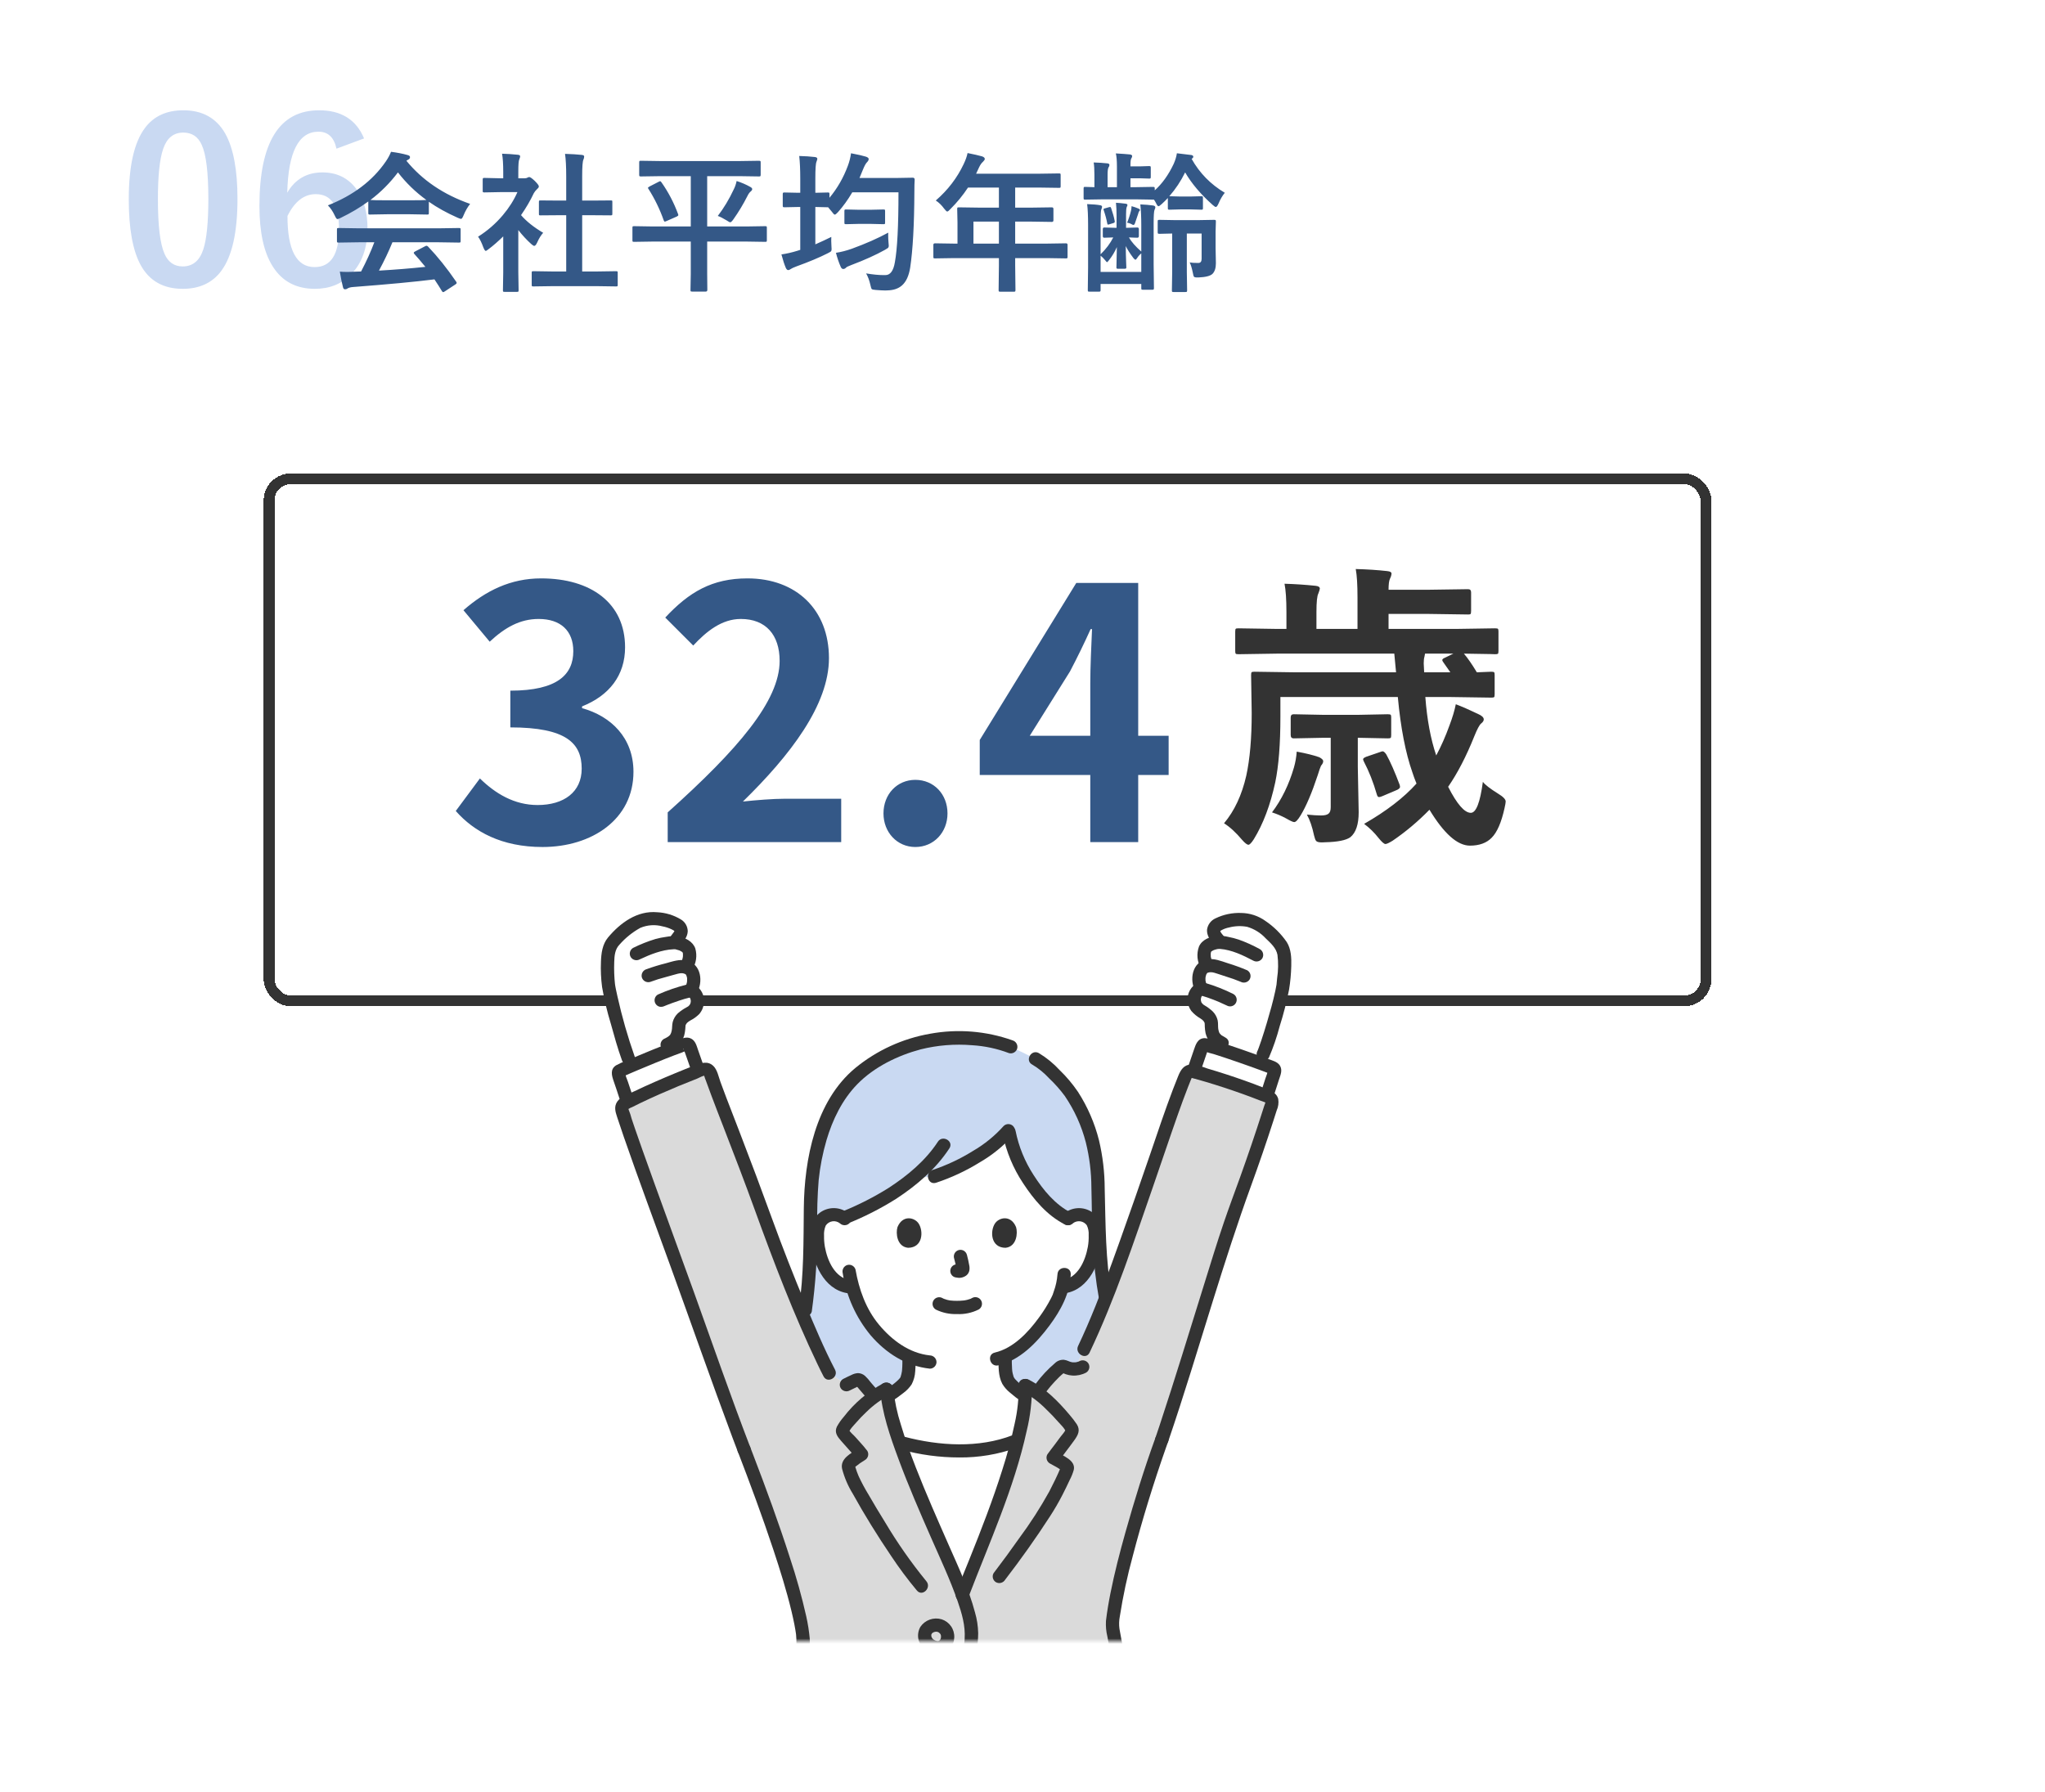 <svg width="380" height="333" viewBox="0 0 380 333" fill="none" xmlns="http://www.w3.org/2000/svg">
<g filter="url(#filter0_d_1_174)">
<rect x="4" width="372" height="325" rx="22" fill="white"/>
</g>
<path d="M34.059 20.495C37.613 20.495 40.211 21.938 41.852 24.822C43.369 27.516 44.128 31.562 44.128 36.963C44.128 43.143 43.137 47.586 41.154 50.293C39.5 52.549 37.101 53.677 33.956 53.677C30.36 53.677 27.756 52.207 26.143 49.268C24.666 46.56 23.928 42.486 23.928 37.045C23.928 30.893 24.926 26.477 26.922 23.797C28.562 21.596 30.941 20.495 34.059 20.495ZM34.059 24.638C32.254 24.638 31.01 25.643 30.326 27.652C29.67 29.539 29.342 32.649 29.342 36.983C29.342 41.946 29.752 45.344 30.572 47.176C31.256 48.734 32.384 49.514 33.956 49.514C35.802 49.514 37.073 48.468 37.77 46.376C38.399 44.476 38.714 41.345 38.714 36.983C38.714 32.048 38.304 28.691 37.483 26.914C36.8 25.396 35.658 24.638 34.059 24.638ZM67.65 25.725L62.523 27.632C62.072 25.526 60.958 24.474 59.181 24.474C55.489 24.474 53.555 28.254 53.377 35.815C54.84 33.299 57.02 32.041 59.919 32.041C62.612 32.041 64.725 33.087 66.256 35.179C67.609 37.024 68.286 39.438 68.286 42.418C68.286 46.082 67.254 48.953 65.189 51.031C63.44 52.795 61.211 53.677 58.504 53.677C55.045 53.677 52.44 52.296 50.69 49.534C49.036 46.937 48.209 43.19 48.209 38.296C48.209 26.429 51.907 20.495 59.304 20.495C63.405 20.495 66.188 22.238 67.65 25.725ZM53.418 40.142C53.418 46.472 55.1 49.637 58.463 49.637C61.484 49.637 62.995 47.285 62.995 42.582C62.995 38.248 61.553 36.081 58.668 36.081C56.508 36.081 54.758 37.435 53.418 40.142Z" fill="#C8D8F1" fill-opacity="0.98"/>
<path d="M66.644 45.027L62.94 45.082C62.785 45.082 62.689 45.064 62.652 45.027C62.625 44.991 62.611 44.909 62.611 44.781V42.676C62.611 42.53 62.63 42.443 62.666 42.416C62.703 42.389 62.794 42.375 62.94 42.375L66.644 42.43H81.561L85.266 42.375C85.421 42.375 85.516 42.393 85.553 42.43C85.58 42.466 85.594 42.548 85.594 42.676V44.781C85.594 44.918 85.576 45.005 85.539 45.041C85.512 45.068 85.421 45.082 85.266 45.082L81.561 45.027H72.92C72.227 46.732 71.393 48.486 70.418 50.291C73.335 50.127 76.21 49.895 79.045 49.594C78.188 48.546 77.509 47.753 77.008 47.215C76.926 47.124 76.885 47.046 76.885 46.982C76.885 46.891 76.981 46.8 77.172 46.709L78.963 45.779C79.091 45.706 79.191 45.67 79.264 45.67C79.346 45.67 79.441 45.725 79.551 45.834C81.319 47.684 83.055 49.853 84.76 52.342C84.824 52.433 84.856 52.51 84.856 52.574C84.856 52.665 84.778 52.761 84.623 52.861L82.682 54.133C82.518 54.242 82.408 54.297 82.353 54.297C82.281 54.297 82.203 54.233 82.121 54.105C81.747 53.477 81.283 52.747 80.727 51.918C77.108 52.374 72.068 52.848 65.606 53.34C65.177 53.367 64.84 53.454 64.594 53.6C64.457 53.709 64.297 53.764 64.115 53.764C63.915 53.764 63.787 53.632 63.732 53.367C63.559 52.757 63.363 51.795 63.145 50.482C63.573 50.519 64.024 50.537 64.498 50.537C64.954 50.537 65.519 50.519 66.193 50.482L67.096 50.455C68.089 48.568 68.909 46.759 69.557 45.027H66.644ZM87.357 37.891C86.883 38.492 86.482 39.19 86.154 39.982C85.972 40.447 85.812 40.68 85.676 40.68C85.576 40.68 85.361 40.607 85.033 40.461C83.001 39.559 81.219 38.57 79.688 37.494V39.572C79.688 39.718 79.669 39.805 79.633 39.832C79.596 39.859 79.514 39.873 79.387 39.873L76.215 39.818H71.908L68.736 39.873C68.591 39.873 68.504 39.855 68.477 39.818C68.449 39.782 68.436 39.7 68.436 39.572V37.44C66.904 38.56 65.213 39.568 63.363 40.461C63.026 40.634 62.803 40.721 62.693 40.721C62.566 40.721 62.397 40.488 62.188 40.023C61.832 39.267 61.413 38.647 60.93 38.164C65.642 36.305 69.224 33.593 71.676 30.029C72.104 29.41 72.432 28.803 72.66 28.211C73.799 28.357 74.807 28.553 75.682 28.799C76.019 28.881 76.188 29.009 76.188 29.182C76.188 29.391 76.096 29.542 75.914 29.633C75.796 29.688 75.663 29.77 75.518 29.879C78.48 33.497 82.426 36.168 87.357 37.891ZM68.832 37.166C69.16 37.203 70.186 37.221 71.908 37.221H76.215C77.819 37.221 78.826 37.203 79.236 37.166C77.222 35.708 75.458 33.999 73.945 32.039C72.469 33.999 70.764 35.708 68.832 37.166ZM102.861 53.176L99.102 53.23C98.956 53.23 98.869 53.212 98.842 53.176C98.814 53.139 98.801 53.057 98.801 52.93V50.715C98.801 50.569 98.814 50.482 98.842 50.455C98.878 50.419 98.965 50.4 99.102 50.4L102.861 50.455H105.213V39.996H103.955L100.428 40.023C100.291 40.023 100.209 40.01 100.182 39.982C100.154 39.955 100.141 39.873 100.141 39.736V37.522C100.141 37.385 100.159 37.303 100.195 37.275C100.223 37.257 100.3 37.248 100.428 37.248L103.955 37.275H105.213V32.818C105.213 30.986 105.14 29.578 104.994 28.594C106.197 28.63 107.232 28.694 108.098 28.785C108.398 28.822 108.549 28.917 108.549 29.072C108.549 29.273 108.503 29.469 108.412 29.66C108.257 29.961 108.18 30.986 108.18 32.736V37.275H109.943L113.471 37.248C113.626 37.248 113.717 37.262 113.744 37.289C113.771 37.316 113.785 37.394 113.785 37.522V39.736C113.785 39.882 113.762 39.969 113.717 39.996C113.689 40.014 113.607 40.023 113.471 40.023L109.943 39.996H108.18V50.455H110.723L114.455 50.4C114.61 50.4 114.706 50.419 114.742 50.455C114.77 50.492 114.783 50.578 114.783 50.715V52.93C114.783 53.075 114.765 53.162 114.729 53.19C114.692 53.217 114.601 53.23 114.455 53.23L110.723 53.176H102.861ZM88.834 43.988C90.575 42.895 92.111 41.559 93.441 39.982C94.59 38.624 95.492 37.198 96.148 35.703H92.977L90.01 35.758C89.864 35.758 89.773 35.74 89.736 35.703C89.709 35.667 89.695 35.585 89.695 35.457V33.379C89.695 33.233 89.718 33.142 89.764 33.105C89.791 33.078 89.873 33.065 90.01 33.065L92.977 33.133H93.51V31.984C93.51 30.49 93.437 29.35 93.291 28.566C94.294 28.594 95.264 28.658 96.203 28.758C96.504 28.785 96.654 28.881 96.654 29.045C96.654 29.172 96.6 29.369 96.49 29.633C96.372 29.852 96.312 30.594 96.312 31.861V33.133H97.488C97.716 33.133 97.894 33.092 98.022 33.01C98.167 32.937 98.272 32.9 98.336 32.9C98.518 32.9 98.865 33.142 99.375 33.625C99.876 34.126 100.127 34.464 100.127 34.637C100.127 34.792 100.036 34.942 99.853 35.088C99.544 35.389 99.325 35.658 99.197 35.895C98.55 37.271 97.757 38.633 96.818 39.982C97.821 41.14 99.193 42.234 100.934 43.264C100.533 43.692 100.159 44.298 99.812 45.082C99.621 45.492 99.443 45.697 99.279 45.697C99.161 45.697 98.974 45.583 98.719 45.355C97.871 44.59 97.069 43.724 96.312 42.758V50.633L96.367 53.928C96.367 54.074 96.349 54.165 96.312 54.201C96.267 54.228 96.171 54.242 96.025 54.242H93.783C93.628 54.242 93.533 54.224 93.496 54.188C93.469 54.151 93.455 54.065 93.455 53.928L93.51 50.633V43.934C92.525 44.891 91.637 45.665 90.844 46.258C90.543 46.504 90.347 46.627 90.256 46.627C90.137 46.627 89.992 46.413 89.818 45.984C89.499 45.1 89.171 44.435 88.834 43.988ZM121.332 44.891L117.832 44.945C117.677 44.945 117.586 44.927 117.559 44.891C117.531 44.854 117.518 44.772 117.518 44.645V42.334C117.518 42.188 117.536 42.102 117.572 42.074C117.609 42.047 117.695 42.033 117.832 42.033L121.332 42.088H128.359V32.736H122.836L119.09 32.791C118.935 32.791 118.844 32.768 118.816 32.723C118.789 32.686 118.775 32.595 118.775 32.449V30.221C118.775 30.057 118.794 29.956 118.83 29.92C118.867 29.893 118.953 29.879 119.09 29.879L122.836 29.934H137.287L141.033 29.879C141.179 29.879 141.27 29.902 141.307 29.947C141.334 29.984 141.348 30.075 141.348 30.221V32.449C141.348 32.613 141.325 32.714 141.279 32.75C141.252 32.777 141.17 32.791 141.033 32.791L137.287 32.736H131.408V42.088H138.654L142.182 42.033C142.327 42.033 142.419 42.051 142.455 42.088C142.482 42.124 142.496 42.206 142.496 42.334V44.645C142.496 44.781 142.478 44.868 142.441 44.904C142.405 44.932 142.318 44.945 142.182 44.945L138.654 44.891H131.408V50.934L131.436 53.873C131.436 54.083 131.34 54.188 131.148 54.188H128.605C128.46 54.188 128.373 54.169 128.346 54.133C128.318 54.096 128.305 54.01 128.305 53.873L128.359 50.934V44.891H121.332ZM133.377 40.133C134.498 38.675 135.487 37.029 136.344 35.197C136.59 34.714 136.768 34.195 136.877 33.639C137.798 33.93 138.65 34.3 139.434 34.746C139.661 34.874 139.775 35.006 139.775 35.143C139.775 35.279 139.689 35.421 139.516 35.566C139.288 35.74 139.074 36.036 138.873 36.455C138.117 37.95 137.255 39.381 136.289 40.748C136.025 41.122 135.829 41.309 135.701 41.309C135.592 41.309 135.368 41.195 135.031 40.967C134.329 40.538 133.778 40.26 133.377 40.133ZM122.932 33.912C124.189 35.699 125.21 37.649 125.994 39.764C126.031 39.855 126.049 39.923 126.049 39.969C126.049 40.051 125.953 40.142 125.762 40.242L123.861 41.076C123.697 41.149 123.588 41.185 123.533 41.185C123.46 41.185 123.392 41.103 123.328 40.94C122.608 38.889 121.66 36.938 120.484 35.088C120.43 35.006 120.402 34.947 120.402 34.91C120.402 34.855 120.512 34.764 120.73 34.637L122.412 33.775C122.521 33.712 122.608 33.68 122.672 33.68C122.745 33.68 122.831 33.757 122.932 33.912ZM160.939 50.81C162.215 51.02 163.277 51.125 164.125 51.125C164.253 51.125 164.385 51.125 164.521 51.125C165.433 51.125 166.021 50.328 166.285 48.732C166.732 46.317 166.955 41.988 166.955 35.744H158.369C157.549 37.139 156.66 38.369 155.703 39.435C155.43 39.736 155.234 39.887 155.115 39.887C155.006 39.887 154.819 39.7 154.555 39.326L153.885 38.52H153.83L151.506 38.465V45.41C152.554 44.954 153.543 44.494 154.473 44.029C154.464 44.357 154.459 44.603 154.459 44.768C154.459 45.132 154.473 45.474 154.5 45.793C154.518 46.03 154.527 46.199 154.527 46.299C154.527 46.49 154.491 46.627 154.418 46.709C154.345 46.782 154.126 46.91 153.762 47.092C152.276 47.848 150.339 48.66 147.951 49.525C147.432 49.726 147.122 49.867 147.021 49.949C146.785 50.113 146.598 50.195 146.461 50.195C146.306 50.195 146.165 50.072 146.037 49.826C145.764 49.197 145.486 48.35 145.203 47.283C146.16 47.147 147.14 46.923 148.143 46.613L148.703 46.435V38.465H148.389L145.791 38.52C145.627 38.52 145.531 38.501 145.504 38.465C145.467 38.428 145.449 38.342 145.449 38.205V36.086C145.449 35.931 145.472 35.84 145.518 35.812C145.554 35.785 145.645 35.772 145.791 35.772L148.389 35.826H148.703V33.242C148.703 31.52 148.639 30.102 148.512 28.99C149.615 29.018 150.585 29.081 151.424 29.182C151.725 29.218 151.875 29.332 151.875 29.523C151.875 29.596 151.82 29.783 151.711 30.084C151.574 30.394 151.506 31.428 151.506 33.188V35.826L153.83 35.772C153.976 35.772 154.062 35.79 154.09 35.826C154.117 35.863 154.131 35.949 154.131 36.086V36.756C155.58 35.024 156.719 33.042 157.549 30.809C157.831 30.061 158.027 29.287 158.137 28.484C159.431 28.73 160.338 28.936 160.857 29.1C161.231 29.218 161.418 29.369 161.418 29.551C161.418 29.733 161.327 29.92 161.145 30.111C160.908 30.321 160.634 30.813 160.324 31.588C160.06 32.262 159.855 32.759 159.709 33.078H166.463L169.621 33.023C169.849 33.023 169.963 33.147 169.963 33.393C169.926 33.912 169.908 34.687 169.908 35.717C169.881 41.796 169.621 46.472 169.129 49.744C168.883 51.266 168.377 52.365 167.611 53.039C166.937 53.641 166.012 53.95 164.836 53.969C164.736 53.978 164.622 53.982 164.494 53.982C164.093 53.982 163.505 53.95 162.73 53.887C162.311 53.859 162.061 53.8 161.979 53.709C161.906 53.627 161.824 53.372 161.732 52.943C161.55 52.123 161.286 51.412 160.939 50.81ZM165.055 43.236C165.046 43.4 165.041 43.565 165.041 43.728C165.041 44.193 165.064 44.663 165.109 45.137C165.137 45.401 165.15 45.574 165.15 45.656C165.15 45.848 165.096 45.993 164.986 46.094C164.923 46.148 164.74 46.262 164.439 46.435C162.762 47.374 160.671 48.318 158.164 49.266C157.645 49.466 157.339 49.612 157.248 49.703C157.084 49.895 156.897 49.99 156.688 49.99C156.505 49.99 156.355 49.867 156.236 49.621C155.881 48.819 155.58 47.94 155.334 46.982C156.291 46.837 157.271 46.586 158.273 46.23C160.871 45.283 163.132 44.285 165.055 43.236ZM161.801 41.609H159.545L157.221 41.664C157.066 41.664 156.975 41.646 156.947 41.609C156.92 41.573 156.906 41.491 156.906 41.363V39.23C156.906 39.085 156.924 38.998 156.961 38.971C156.997 38.943 157.084 38.93 157.221 38.93L159.545 38.984H161.801L164.152 38.93C164.307 38.93 164.398 38.948 164.426 38.984C164.453 39.021 164.467 39.103 164.467 39.23V41.363C164.467 41.509 164.449 41.596 164.412 41.623C164.376 41.65 164.289 41.664 164.152 41.664L161.801 41.609ZM177.25 47.967L173.75 48.022C173.595 48.022 173.504 48.003 173.477 47.967C173.449 47.93 173.436 47.848 173.436 47.721V45.492C173.436 45.31 173.54 45.219 173.75 45.219L177.25 45.273H177.92V41.35L177.865 38.834C177.865 38.688 177.883 38.602 177.92 38.574C177.956 38.547 178.048 38.533 178.193 38.533L182.035 38.588H185.617V34.855H179.875C178.936 36.286 177.842 37.622 176.594 38.861C176.329 39.162 176.133 39.312 176.006 39.312C175.906 39.312 175.719 39.135 175.445 38.779C174.98 38.141 174.461 37.635 173.887 37.262C176.129 35.32 177.856 33.065 179.068 30.494C179.424 29.756 179.665 29.072 179.793 28.443C180.978 28.68 181.876 28.885 182.486 29.059C182.824 29.177 182.992 29.337 182.992 29.537C182.992 29.674 182.878 29.852 182.65 30.07C182.395 30.289 182.158 30.626 181.939 31.082L181.379 32.285H192.945L196.787 32.23C196.933 32.23 197.02 32.249 197.047 32.285C197.074 32.322 197.088 32.404 197.088 32.531V34.609C197.088 34.755 197.07 34.842 197.033 34.869C196.997 34.897 196.915 34.91 196.787 34.91L192.945 34.855H188.639V38.588H191.633L195.461 38.533C195.652 38.533 195.748 38.633 195.748 38.834V40.94C195.748 41.14 195.652 41.24 195.461 41.24L191.633 41.185H188.639V45.273H194.572L198.072 45.219C198.273 45.219 198.373 45.31 198.373 45.492V47.721C198.373 47.857 198.355 47.944 198.318 47.98C198.291 48.008 198.209 48.022 198.072 48.022L194.572 47.967H188.639V49.334L188.693 53.9C188.693 54.046 188.671 54.137 188.625 54.174C188.598 54.201 188.516 54.215 188.379 54.215H185.891C185.727 54.215 185.631 54.192 185.604 54.147C185.576 54.119 185.562 54.037 185.562 53.9L185.617 49.334V47.967H177.25ZM180.887 45.273H185.617V41.185H180.887V45.273ZM205.182 42.279L207.082 42.334H207.479V40.092C207.479 39.18 207.442 38.378 207.369 37.685C207.834 37.704 208.422 37.758 209.133 37.85C209.379 37.877 209.502 37.964 209.502 38.109C209.502 38.173 209.479 38.246 209.434 38.328C209.388 38.428 209.361 38.492 209.352 38.52C209.279 38.747 209.242 39.18 209.242 39.818V42.334H209.461L211.334 42.279C211.525 42.279 211.621 42.38 211.621 42.58V43.879C211.621 44.079 211.525 44.18 211.334 44.18C211.307 44.18 211.138 44.175 210.828 44.166C210.5 44.148 210.149 44.134 209.775 44.125C210.222 44.918 210.988 45.793 212.072 46.75V41.883C212.072 40.324 212.013 39.025 211.895 37.986C212.797 38.023 213.594 38.091 214.287 38.191C214.551 38.246 214.684 38.355 214.684 38.52C214.684 38.656 214.633 38.816 214.533 38.998C214.424 39.272 214.369 40.092 214.369 41.459V49.17L214.424 53.531C214.424 53.677 214.401 53.768 214.355 53.805C214.328 53.832 214.246 53.846 214.109 53.846H212.373C212.227 53.846 212.141 53.828 212.113 53.791C212.086 53.755 212.072 53.668 212.072 53.531V52.779H204.512V53.9C204.512 54.046 204.489 54.133 204.443 54.16C204.416 54.188 204.334 54.201 204.197 54.201H202.434C202.288 54.201 202.201 54.183 202.174 54.147C202.146 54.11 202.133 54.028 202.133 53.9L202.188 49.635V41.855C202.188 40.105 202.128 38.797 202.01 37.932C203.067 37.968 203.869 38.036 204.416 38.137C204.662 38.182 204.785 38.273 204.785 38.41C204.785 38.556 204.74 38.725 204.648 38.916C204.557 39.08 204.512 39.873 204.512 41.295V47.256C205.523 46.272 206.307 45.228 206.863 44.125L205.182 44.18C205.008 44.18 204.922 44.079 204.922 43.879V42.58C204.922 42.38 205.008 42.279 205.182 42.279ZM212.072 50.537V47.092C211.753 47.347 211.489 47.648 211.279 47.994C211.152 48.176 211.051 48.268 210.979 48.268C210.915 48.268 210.801 48.176 210.637 47.994C209.971 47.119 209.488 46.363 209.188 45.725C209.197 46.809 209.219 47.794 209.256 48.678C209.283 49.343 209.297 49.694 209.297 49.73C209.297 49.876 209.192 49.949 208.982 49.949H207.697C207.533 49.949 207.451 49.876 207.451 49.73C207.451 49.721 207.46 49.302 207.479 48.473C207.506 47.689 207.524 46.837 207.533 45.916C207.16 46.782 206.681 47.584 206.098 48.322C205.897 48.587 205.77 48.719 205.715 48.719C205.651 48.719 205.528 48.596 205.346 48.35C205.063 48.003 204.785 47.725 204.512 47.516V50.537H212.072ZM223.215 36.469C223.37 36.469 223.461 36.487 223.488 36.523C223.516 36.56 223.529 36.642 223.529 36.77V38.67C223.529 38.816 223.511 38.902 223.475 38.93C223.438 38.957 223.352 38.971 223.215 38.971L221.178 38.916H219.332L217.309 38.971C217.163 38.971 217.076 38.953 217.049 38.916C217.021 38.88 217.008 38.797 217.008 38.67V36.797C216.634 37.198 216.251 37.576 215.859 37.932C215.568 38.196 215.372 38.328 215.271 38.328C215.144 38.328 214.984 38.123 214.793 37.713C214.674 37.476 214.551 37.271 214.424 37.098H214.232L210.924 37.043H205.127L201.668 37.098C201.513 37.098 201.422 37.079 201.395 37.043C201.367 37.007 201.354 36.925 201.354 36.797V35.06C201.354 34.906 201.372 34.81 201.408 34.773C201.445 34.746 201.531 34.732 201.668 34.732L203.363 34.787V32.463C203.363 31.506 203.318 30.749 203.227 30.193C204.138 30.221 204.981 30.275 205.756 30.357C206.02 30.385 206.152 30.48 206.152 30.645C206.152 30.809 206.102 30.954 206.002 31.082C205.874 31.264 205.811 31.725 205.811 32.463V34.787H207.547V31C207.547 29.861 207.479 29.031 207.342 28.512C208.454 28.576 209.333 28.639 209.98 28.703C210.245 28.758 210.377 28.854 210.377 28.99C210.377 29.145 210.327 29.291 210.227 29.428C210.117 29.592 210.062 29.975 210.062 30.576V30.918H211.826L213.535 30.863C213.681 30.863 213.768 30.886 213.795 30.932C213.822 30.968 213.836 31.055 213.836 31.191V32.846C213.836 33.01 213.818 33.11 213.781 33.147C213.745 33.174 213.663 33.188 213.535 33.188L211.826 33.133H210.062V34.787H210.924L214.232 34.732C214.396 34.732 214.492 34.751 214.52 34.787C214.556 34.824 214.574 34.915 214.574 35.06V35.375C215.96 34.135 217.135 32.49 218.102 30.439C218.402 29.756 218.598 29.104 218.689 28.484C219.993 28.63 220.895 28.74 221.396 28.812C221.624 28.867 221.738 28.972 221.738 29.127C221.738 29.273 221.633 29.405 221.424 29.523C222.9 32.158 224.956 34.258 227.59 35.826C227.134 36.391 226.751 37.047 226.441 37.795C226.241 38.242 226.072 38.465 225.936 38.465C225.817 38.465 225.621 38.342 225.348 38.096C223.124 36.118 221.415 34.099 220.221 32.039C219.437 33.643 218.457 35.12 217.281 36.469L219.332 36.523H221.178L223.215 36.469ZM223.283 43.4H220.535V50.551L220.59 53.955C220.59 54.101 220.567 54.192 220.521 54.228C220.494 54.256 220.412 54.27 220.275 54.27H218.061C217.915 54.27 217.828 54.251 217.801 54.215C217.773 54.178 217.76 54.092 217.76 53.955L217.814 50.551V43.4C217.14 43.41 216.538 43.423 216.01 43.441C215.654 43.45 215.472 43.455 215.463 43.455C215.299 43.455 215.199 43.432 215.162 43.387C215.135 43.35 215.121 43.264 215.121 43.127V41.185C215.121 41.031 215.139 40.935 215.176 40.898C215.221 40.871 215.317 40.857 215.463 40.857L218.512 40.912H222.49L225.621 40.857C225.767 40.857 225.858 40.88 225.895 40.926C225.922 40.962 225.936 41.049 225.936 41.185L225.881 43.004V46.121L225.936 48.924C225.936 49.817 225.721 50.478 225.293 50.906C224.883 51.289 224.021 51.508 222.709 51.562C222.536 51.562 222.422 51.562 222.367 51.562C222.085 51.562 221.907 51.503 221.834 51.385C221.779 51.303 221.72 51.079 221.656 50.715C221.474 49.831 221.278 49.184 221.068 48.773C221.406 48.837 221.939 48.869 222.668 48.869C223.078 48.869 223.283 48.614 223.283 48.103V43.4ZM210.268 38.315C210.751 38.451 211.193 38.606 211.594 38.779C211.749 38.861 211.826 38.939 211.826 39.012C211.826 39.085 211.785 39.158 211.703 39.23C211.621 39.312 211.548 39.49 211.484 39.764C211.247 40.502 211.051 41.081 210.896 41.5C210.824 41.7 210.728 41.801 210.609 41.801C210.546 41.801 210.473 41.778 210.391 41.732C210.072 41.541 209.753 41.427 209.434 41.391C209.725 40.707 209.967 39.969 210.158 39.176C210.213 38.957 210.249 38.67 210.268 38.315ZM205.1 39.094C205.063 39.003 205.045 38.934 205.045 38.889C205.045 38.834 205.1 38.788 205.209 38.752L206.07 38.506C206.171 38.478 206.239 38.465 206.275 38.465C206.357 38.465 206.421 38.533 206.467 38.67C206.786 39.59 207.005 40.374 207.123 41.022C207.141 41.103 207.15 41.163 207.15 41.199C207.15 41.309 207.073 41.391 206.918 41.445L206.125 41.691C205.997 41.728 205.92 41.746 205.893 41.746C205.82 41.746 205.77 41.664 205.742 41.5C205.615 40.771 205.4 39.969 205.1 39.094Z" fill="#345887"/>
<mask id="mask0_1_174" style="mask-type:alpha" maskUnits="userSpaceOnUse" x="16" y="86" width="348" height="219">
<rect x="16" y="86" width="348" height="219" fill="#D9D9D9"/>
</mask>
<g mask="url(#mask0_1_174)">
<path d="M149.387 244.865C151.187 249.104 152.865 252.806 154.099 255.172L157.277 257.346C157.944 257.014 158.395 256.777 159.082 256.487C159.255 256.411 159.451 256.398 159.633 256.45C159.816 256.502 159.974 256.616 160.081 256.773C160.72 257.516 161.342 258.3 162.117 259.126L162.33 259.352C162.467 259.362 162.604 259.37 162.732 259.378C163.375 258.91 164.056 258.497 164.768 258.142C164.799 258.563 164.852 259.01 164.917 259.467C166.637 258.363 168.136 257.218 168.463 256.412C168.943 255.221 168.922 253.651 168.913 252.267V252.107C166.398 250.951 164.189 249.222 162.463 247.059C160.59 244.764 159.223 242.1 158.454 239.241L157.663 239.118C156.773 238.97 155.937 238.594 155.236 238.027C154.374 237.295 153.679 236.385 153.201 235.361C152.187 233.334 151.75 231.069 151.938 228.811C151.964 228.234 152.112 227.669 152.37 227.153C152.594 226.778 152.899 226.459 153.262 226.217C153.626 225.976 154.039 225.819 154.471 225.758C154.878 225.699 155.293 225.722 155.692 225.824C156.091 225.926 156.465 226.106 156.794 226.354C158.29 225.747 162.464 223.83 163.579 223.173C165.667 221.959 167.66 220.59 169.544 219.079L173.615 218.618C178.878 216.916 184.789 213.282 187.445 210.041C188.006 213.052 188.871 216.035 191.894 220.319C193.364 222.401 195.498 225.004 198.483 226.482C198.819 226.19 199.214 225.975 199.642 225.85C200.069 225.725 200.518 225.694 200.959 225.758C201.391 225.819 201.804 225.976 202.168 226.217C202.532 226.459 202.836 226.778 203.06 227.153C203.319 227.669 203.466 228.234 203.492 228.811C203.681 231.069 203.244 233.335 202.229 235.361C201.751 236.386 201.057 237.295 200.194 238.027C199.493 238.594 198.657 238.97 197.767 239.118L197.352 239.18C197.153 239.923 196.929 240.549 196.819 240.882C196.095 242.846 191.952 249.766 186.794 252.014C186.786 253.454 186.732 255.147 187.247 256.406C187.572 257.206 188.937 258.342 190.498 259.441V259.424C190.535 258.734 190.545 258.07 190.517 257.455C191.33 257.868 192.101 258.36 192.818 258.923L193.563 257.733C194.532 256.445 195.642 255.268 196.872 254.224C197.02 254.075 197.206 253.969 197.409 253.917C197.68 253.912 197.947 253.983 198.179 254.124C198.676 254.339 199.215 254.436 199.755 254.407L201.399 250.745C202.783 247.84 204.137 244.614 205.455 241.244L205.41 241.059C204.606 236.506 204.192 231.893 204.172 227.27C204.106 223.703 204.038 219.314 203.909 217.498C203.46 211.205 200.64 204.176 196.583 200.27C194.83 198.581 194.32 197.793 192.411 196.761L187.829 194.529C185.009 193.445 182.387 192.924 177.438 192.924C169.324 192.924 162.103 197.095 158.898 200.157C153.582 205.237 150.21 214.515 150.633 227.31C150.697 232.7 150.369 238.087 149.649 243.429C149.649 243.429 149.522 244.172 149.387 244.865Z" fill="#C8D8F1" fill-opacity="0.98"/>
<path d="M174.454 269.433C172.191 269.186 169.949 268.774 167.746 268.202L167.182 268.125C170.41 277.585 175.952 288.986 178.34 295.076C178.473 295.426 178.639 295.862 178.819 296.357C180.74 291.326 186.379 278.459 189.07 267.787L188.496 267.906C185.394 269.137 180.877 269.637 177.702 269.629C176.616 269.62 175.532 269.554 174.454 269.433Z" fill="white"/>
<path d="M230.827 201.975C227.513 200.802 223.975 199.705 221.661 199.108C221.409 199.035 221.14 199.055 220.902 199.163C220.664 199.272 220.474 199.463 220.365 199.701C217.898 205.616 215.804 212.444 211.848 223.665C208.65 232.734 205.13 242.909 201.394 250.752L199.751 254.414C199.211 254.443 198.671 254.345 198.175 254.13C197.943 253.99 197.676 253.919 197.405 253.924C197.201 253.976 197.016 254.082 196.868 254.232C195.638 255.275 194.528 256.452 193.558 257.741L192.813 258.93C192.096 258.367 191.326 257.875 190.513 257.462C190.993 268.038 181.402 289.578 178.8 296.404C178.631 295.895 178.474 295.442 178.338 295.082C174.991 286.548 165.451 267.585 164.768 258.145C163.973 258.542 163.216 259.01 162.505 259.542L162.117 259.13C161.342 258.304 160.719 257.52 160.081 256.777C159.975 256.62 159.816 256.506 159.633 256.454C159.451 256.401 159.255 256.415 159.082 256.491C158.395 256.781 157.944 257.017 157.277 257.349L154.099 255.176C151.13 249.488 145.583 236.041 141.988 226.029C137.603 213.818 134.334 206.163 131.97 199.41C131.92 199.274 131.844 199.148 131.745 199.042C131.646 198.935 131.527 198.849 131.394 198.789C131.261 198.729 131.118 198.696 130.972 198.692C130.827 198.688 130.682 198.714 130.546 198.766C125.626 200.607 120.808 202.709 116.113 205.063C115.883 205.178 115.701 205.37 115.6 205.606C115.498 205.841 115.483 206.105 115.558 206.35C117.625 212.759 120.291 219.843 126.914 238.141C130.898 249.174 135.762 262.893 138.263 269.39C140 273.91 149.138 297.502 149.274 305.389C148.726 313.416 142.058 335.17 140.548 343.174C140.412 343.895 140.306 344.819 140.939 345.18C141.17 345.289 141.423 345.344 141.679 345.341C144.649 345.531 148.896 345.72 151.869 345.909C155.149 346.118 159.299 346.317 162.428 345.303C169.098 343.141 172.914 335.36 176.05 329.035C176.248 328.404 176.446 327.725 176.641 327.016L176.916 327.512C177.894 329.873 180.383 335.761 181.851 338.691C182.598 340.14 183.623 341.429 184.868 342.485C186.134 343.4 187.605 343.991 189.154 344.204C197.459 345.859 205.556 344.591 213.926 343.238C214.279 343.212 214.619 343.096 214.913 342.899C215.137 342.67 215.282 342.376 215.327 342.059C215.371 341.742 215.313 341.419 215.16 341.138C214.22 334.69 208.975 316.127 206.654 302.021C207.67 291.67 214.235 272.08 215.88 267.555C218.676 259.376 223.742 242.716 227.299 231.481C230.224 222.241 231.661 219.871 236.308 205.195C236.389 204.93 236.368 204.645 236.25 204.395C236.131 204.145 235.923 203.949 235.666 203.845C234.261 203.235 232.575 202.594 230.827 201.975Z" fill="#DADADA"/>
<path d="M155.233 238.029C155.933 238.596 156.77 238.972 157.659 239.121L158.45 239.244C159.22 242.103 160.586 244.767 162.459 247.062C164.185 249.224 166.394 250.953 168.91 252.11V252.269C168.918 253.654 168.939 255.224 168.458 256.414C168.132 257.221 166.633 258.366 164.91 259.471C165.373 262.35 166.071 265.187 166.999 267.952L167.739 268.206C170.991 269.064 174.332 269.543 177.695 269.634C180.87 269.642 185.387 269.141 188.489 267.91L188.78 267.791C189.177 266.516 189.542 265.301 189.871 264.159C190.179 262.604 190.385 261.03 190.487 259.447C188.927 258.349 187.561 257.213 187.237 256.413C186.724 255.154 186.776 253.461 186.783 252.021C191.942 249.773 196.084 242.852 196.809 240.889C196.919 240.556 197.143 239.93 197.341 239.186L197.757 239.125C198.647 238.977 199.482 238.601 200.183 238.033C201.046 237.302 201.74 236.392 202.218 235.368C203.233 233.341 203.67 231.075 203.481 228.818C203.455 228.241 203.308 227.676 203.049 227.159C202.825 226.785 202.521 226.466 202.157 226.224C201.793 225.983 201.38 225.826 200.948 225.765C200.507 225.701 200.058 225.732 199.631 225.857C199.203 225.982 198.808 226.197 198.472 226.488C195.487 225.011 193.352 222.408 191.883 220.326C188.861 216.042 187.997 213.061 187.434 210.048C184.778 213.289 178.867 216.923 173.604 218.625L169.533 219.086C167.649 220.597 165.655 221.966 163.568 223.18C162.457 223.836 158.281 225.754 156.783 226.36C156.454 226.113 156.08 225.933 155.681 225.831C155.282 225.729 154.867 225.706 154.46 225.765C154.028 225.826 153.615 225.983 153.251 226.224C152.887 226.466 152.583 226.785 152.359 227.159C152.1 227.676 151.953 228.241 151.927 228.818C151.738 231.075 152.175 233.341 153.189 235.368C153.67 236.392 154.367 237.299 155.233 238.029Z" fill="white"/>
<path d="M198.478 226.484C198.814 226.193 199.209 225.977 199.637 225.852C200.064 225.728 200.513 225.696 200.954 225.761C201.386 225.822 201.799 225.979 202.163 226.22C202.527 226.461 202.832 226.781 203.055 227.155C203.314 227.672 203.461 228.237 203.487 228.813C203.676 231.071 203.239 233.337 202.224 235.364C201.746 236.388 201.052 237.297 200.189 238.029C199.489 238.596 198.653 238.972 197.763 239.121L197.347 239.182C197.149 239.926 196.925 240.552 196.815 240.884C196.09 242.848 191.948 249.769 186.79 252.016C186.782 253.457 186.728 255.15 187.243 256.409C187.568 257.209 188.932 258.347 190.496 259.443C190.284 262.218 189.816 264.967 189.1 267.656L188.786 267.786L188.494 267.904C185.393 269.136 180.876 269.636 177.7 269.628C174.339 269.539 170.998 269.062 167.746 268.206L167.002 267.95C166.074 265.186 165.374 262.351 164.91 259.473C166.637 258.369 168.136 257.221 168.463 256.414C168.944 255.223 168.923 253.654 168.914 252.269V252.11C166.398 250.953 164.189 249.224 162.464 247.062C160.59 244.767 159.224 242.103 158.454 239.244L157.663 239.121C156.773 238.972 155.938 238.596 155.237 238.029C154.374 237.297 153.68 236.388 153.202 235.364C152.187 233.337 151.751 231.071 151.939 228.813C151.965 228.237 152.112 227.672 152.371 227.155C152.594 226.781 152.899 226.461 153.263 226.22C153.626 225.979 154.039 225.822 154.472 225.761C154.879 225.702 155.294 225.724 155.693 225.826C156.091 225.929 156.466 226.109 156.794 226.356C158.29 225.75 162.465 223.832 163.579 223.176C165.667 221.961 167.661 220.593 169.544 219.081L173.615 218.62C178.878 216.919 184.789 213.284 187.445 210.044C188.007 213.054 188.871 216.038 191.895 220.321C193.365 222.404 195.499 225.007 198.484 226.484" fill="white"/>
<path d="M223.287 194.686C223.066 195.363 222.345 197.47 221.926 198.687L221.772 199.133C226.398 200.393 230.945 201.923 235.391 203.717C235.462 203.462 235.514 203.29 235.514 203.29C235.92 201.973 236.665 199.713 236.849 199.147C236.891 199.005 236.876 198.851 236.807 198.719C236.738 198.587 236.621 198.486 236.479 198.439C233.84 197.386 226.201 194.711 224.056 194.186C223.911 194.142 223.754 194.156 223.618 194.225C223.482 194.293 223.379 194.412 223.328 194.555C223.318 194.59 223.304 194.634 223.287 194.686Z" fill="white"/>
<path d="M128.341 194.939C128.259 194.71 128.194 194.528 128.156 194.418C128.102 194.276 127.994 194.16 127.856 194.096C127.718 194.032 127.56 194.024 127.416 194.074C125.291 194.682 117.843 197.807 115.244 198.958C115.105 199.015 114.993 199.121 114.93 199.257C114.867 199.392 114.858 199.547 114.904 199.689C115.131 200.311 115.897 202.541 116.289 203.779L116.611 204.803C120.29 202.916 125.93 200.515 129.778 199.051L129.439 198.074C129.162 197.272 128.641 195.787 128.341 194.939Z" fill="white"/>
<path d="M199.35 227.355C199.541 227.202 199.76 227.09 199.995 227.024C200.23 226.958 200.476 226.941 200.718 226.973C200.96 227.004 201.193 227.085 201.403 227.209C201.613 227.333 201.796 227.498 201.941 227.694C202.219 228.265 202.342 228.9 202.296 229.533C202.321 230.265 202.27 230.996 202.144 231.717C201.668 234.316 200.327 237.417 197.437 237.935C197.123 238.024 196.856 238.232 196.695 238.516C196.533 238.799 196.49 239.134 196.574 239.449C196.667 239.761 196.876 240.024 197.159 240.185C197.442 240.345 197.776 240.391 198.091 240.311C202.364 239.546 204.401 234.722 204.723 230.856C204.885 228.898 204.749 226.628 203.048 225.353C202.246 224.772 201.27 224.481 200.28 224.529C199.29 224.577 198.346 224.961 197.605 225.617C197.376 225.849 197.247 226.161 197.247 226.487C197.247 226.813 197.376 227.126 197.605 227.358C197.839 227.582 198.152 227.708 198.477 227.708C198.802 227.708 199.114 227.582 199.349 227.358L199.35 227.355Z" fill="#333333"/>
<path d="M196.499 236.821C196.419 237.908 196.189 238.979 195.814 240.003C195.752 240.187 195.691 240.372 195.629 240.561C195.575 240.719 195.573 240.708 195.636 240.561C195.546 240.777 195.442 240.987 195.337 241.196C194.668 242.5 193.891 243.745 193.016 244.92C191.005 247.665 188.281 250.566 184.844 251.37C183.302 251.731 183.953 254.106 185.5 253.744C189.529 252.802 192.662 249.514 195.036 246.312C197.103 243.526 198.824 240.37 198.968 236.824C199.029 235.24 196.562 235.242 196.501 236.824L196.499 236.821Z" fill="#333333"/>
<path d="M157.818 225.614C157.076 224.958 156.132 224.574 155.142 224.526C154.152 224.478 153.176 224.769 152.374 225.35C150.673 226.622 150.537 228.897 150.7 230.853C151.021 234.719 153.057 239.543 157.331 240.308C157.647 240.386 157.98 240.339 158.262 240.179C158.544 240.019 158.754 239.756 158.848 239.446C158.933 239.131 158.889 238.796 158.728 238.513C158.566 238.229 158.299 238.021 157.985 237.932C155.095 237.415 153.754 234.314 153.279 231.714C153.16 231.033 153.108 230.342 153.125 229.65C153.08 229.009 153.185 228.366 153.433 227.773C153.57 227.562 153.75 227.382 153.961 227.245C154.172 227.107 154.41 227.016 154.659 226.976C154.907 226.936 155.162 226.949 155.405 227.014C155.649 227.078 155.876 227.194 156.072 227.351C156.308 227.574 156.62 227.699 156.945 227.699C157.269 227.699 157.582 227.574 157.817 227.351C158.046 227.119 158.174 226.807 158.174 226.481C158.174 226.155 158.046 225.843 157.817 225.611L157.818 225.614Z" fill="#333333"/>
<path d="M156.594 236.605C157.248 240.84 159.032 244.822 161.76 248.131C164.609 251.463 168.369 253.885 172.788 254.357C173.115 254.355 173.427 254.224 173.658 253.994C173.889 253.763 174.02 253.452 174.022 253.126C174.014 252.801 173.882 252.492 173.652 252.263C173.423 252.034 173.113 251.902 172.788 251.894C168.953 251.485 165.736 249.071 163.334 246.188C160.908 243.277 159.618 239.639 158.973 235.95C158.884 235.636 158.675 235.37 158.391 235.209C158.108 235.048 157.771 235.004 157.456 235.088C157.144 235.181 156.88 235.39 156.719 235.672C156.558 235.955 156.513 236.288 156.592 236.603L156.594 236.605Z" fill="#333333"/>
<path d="M191.786 197.829C192.961 198.529 194.028 199.396 194.952 200.402C196.017 201.407 196.989 202.504 197.859 203.681C199.65 206.313 200.973 209.233 201.769 212.314C202.443 215.044 202.79 217.844 202.802 220.656C202.897 224.165 202.879 227.674 203.058 231.179C203.225 234.607 203.612 238.02 204.219 241.398C204.502 242.955 206.881 242.295 206.598 240.744C205.401 234.176 205.449 227.541 205.275 220.892C205.267 217.866 204.91 214.85 204.212 211.905C203.409 208.719 202.092 205.685 200.313 202.921C199.31 201.446 198.157 200.079 196.872 198.841C195.748 197.62 194.454 196.565 193.032 195.708C191.641 194.94 190.395 197.062 191.786 197.834V197.829Z" fill="#333333"/>
<path d="M150.839 243.761C151.558 238.562 151.901 233.317 151.866 228.069C151.804 225.147 151.891 222.224 152.125 219.312C152.383 216.798 152.87 214.312 153.581 211.887C154.708 208.081 156.502 204.362 159.301 201.494C162.428 198.292 166.798 196.159 171.082 195.017C174.202 194.242 177.427 193.982 180.631 194.248C182.981 194.388 185.297 194.884 187.498 195.72C187.813 195.804 188.15 195.761 188.434 195.599C188.718 195.438 188.927 195.172 189.016 194.858C189.095 194.543 189.05 194.21 188.889 193.928C188.728 193.645 188.464 193.436 188.152 193.344C183.243 191.598 177.96 191.174 172.834 192.112C167.72 193.004 162.924 195.202 158.915 198.494C151.518 204.65 149.46 215.418 149.364 224.528C149.298 230.741 149.376 236.937 148.457 243.104C148.38 243.419 148.427 243.751 148.588 244.032C148.748 244.314 149.01 244.523 149.32 244.619C149.636 244.703 149.972 244.66 150.256 244.498C150.54 244.337 150.749 244.071 150.838 243.757L150.839 243.761Z" fill="#333333"/>
<path d="M167.418 269.391C170.94 270.364 174.577 270.858 178.231 270.859C181.838 270.895 185.423 270.297 188.823 269.095C189.134 269.001 189.396 268.791 189.557 268.509C189.718 268.228 189.764 267.895 189.687 267.581C189.598 267.267 189.389 267 189.105 266.839C188.821 266.678 188.485 266.634 188.169 266.719C181.852 269.17 174.512 268.709 168.076 267.015C166.539 266.61 165.884 268.985 167.42 269.389L167.418 269.391Z" fill="#333333"/>
<path d="M174.977 300.938C174.256 300.721 173.484 300.738 172.774 300.989C172.064 301.24 171.453 301.71 171.03 302.332C170.652 302.987 170.512 303.753 170.636 304.498C170.76 305.244 171.139 305.924 171.708 306.422C172.158 306.849 172.71 307.154 173.311 307.309C173.912 307.464 174.543 307.463 175.144 307.306C175.768 307.082 176.309 306.676 176.698 306.14C177.086 305.603 177.303 304.962 177.32 304.301C177.353 303.562 177.142 302.833 176.719 302.226C176.297 301.619 175.686 301.166 174.982 300.938C174.666 300.854 174.33 300.897 174.045 301.058C173.761 301.22 173.553 301.486 173.464 301.8C173.386 302.115 173.432 302.448 173.592 302.73C173.753 303.012 174.016 303.221 174.328 303.315C174.389 303.336 174.446 303.358 174.504 303.383L174.209 303.26C174.29 303.296 174.369 303.338 174.446 303.383C174.486 303.407 174.523 303.434 174.563 303.459C174.706 303.547 174.439 303.376 174.439 303.362C174.439 303.368 174.728 303.65 174.758 303.682C174.843 303.775 174.578 303.428 174.64 303.531C174.656 303.557 174.677 303.583 174.695 303.609C174.722 303.65 174.748 303.693 174.773 303.736C174.808 303.796 174.839 303.858 174.867 303.921L174.744 303.627C174.813 303.802 174.859 303.985 174.882 304.171L174.838 303.844C174.865 304.069 174.863 304.296 174.834 304.521L174.878 304.194C174.85 304.373 174.8 304.548 174.729 304.715L174.853 304.421C174.816 304.507 174.775 304.591 174.729 304.672C174.706 304.713 174.682 304.752 174.657 304.788C174.512 305.006 174.793 304.641 174.719 304.715C174.645 304.789 174.553 304.877 174.472 304.958C174.713 304.712 174.634 304.835 174.534 304.897C174.459 304.942 174.381 304.982 174.301 305.016L174.595 304.893C174.456 304.948 174.312 304.988 174.164 305.011L174.491 304.966C174.314 304.987 174.134 304.985 173.957 304.961L174.285 305.005C174.073 304.971 173.866 304.911 173.668 304.829L173.963 304.952C173.765 304.867 173.576 304.764 173.398 304.644C173.312 304.587 173.208 304.463 173.517 304.739C173.49 304.714 173.461 304.692 173.433 304.667C173.368 304.609 173.306 304.548 173.248 304.483C173.214 304.446 173.186 304.404 173.149 304.367C173.396 304.64 173.277 304.535 173.218 304.444C173.157 304.348 173.103 304.248 173.058 304.144L173.181 304.438C173.105 304.252 173.052 304.058 173.024 303.859L173.068 304.186C173.046 304.009 173.046 303.83 173.068 303.652L173.024 303.979C173.046 303.835 173.084 303.694 173.137 303.559L173.013 303.853C173.064 303.738 173.131 303.64 173.191 303.53C173.234 303.454 172.965 303.794 173.147 303.592C173.184 303.553 173.221 303.515 173.26 303.479C173.342 303.403 173.476 303.345 173.176 303.535C173.221 303.506 173.263 303.473 173.309 303.443C173.417 303.375 173.53 303.316 173.647 303.265L173.353 303.389C173.558 303.304 173.774 303.247 173.993 303.217L173.665 303.261C173.868 303.236 174.073 303.236 174.275 303.261L173.947 303.216C174.075 303.236 174.202 303.266 174.325 303.305C174.641 303.389 174.977 303.346 175.261 303.184C175.545 303.023 175.754 302.757 175.843 302.443C175.919 302.129 175.872 301.798 175.711 301.518C175.55 301.238 175.287 301.031 174.977 300.938Z" fill="#333333"/>
<path d="M162.99 258.255C162.574 257.81 162.175 257.351 161.783 256.885C161.472 256.456 161.121 256.058 160.734 255.697C160.379 255.384 159.926 255.202 159.453 255.184C159.018 255.207 158.593 255.326 158.209 255.531C157.682 255.763 157.169 256.023 156.653 256.282C156.372 256.449 156.168 256.719 156.085 257.034C156.002 257.349 156.047 257.684 156.21 257.967C156.381 258.243 156.652 258.443 156.966 258.525C157.28 258.607 157.614 258.566 157.899 258.409C158.339 258.189 158.777 257.965 159.225 257.761C159.341 257.707 159.458 257.654 159.576 257.604C159.737 257.537 159.376 257.688 159.527 257.634C159.678 257.58 159.248 257.623 159.453 257.647C159.418 257.642 159.161 257.585 159.316 257.639L159.135 257.565C159.215 257.615 159.207 257.606 159.113 257.536C158.943 257.387 159.169 257.6 159.207 257.644C159.898 258.419 160.534 259.237 161.243 259.996C161.476 260.225 161.789 260.353 162.115 260.353C162.441 260.353 162.755 260.225 162.987 259.996C163.212 259.762 163.338 259.45 163.338 259.126C163.338 258.801 163.212 258.489 162.987 258.255H162.99Z" fill="#333333"/>
<path d="M194.626 258.356C194.753 258.188 195.008 257.87 195.229 257.61C195.49 257.303 195.759 257.004 196.036 256.712C196.562 256.13 197.133 255.591 197.743 255.099C197.62 255.192 197.782 255.059 197.798 255.069L197.342 255.121L197.472 255.157C197.318 255.064 197.736 255.269 197.702 255.255C197.809 255.3 197.915 255.347 198.023 255.387C198.423 255.525 198.839 255.609 199.261 255.636C200.147 255.692 201.031 255.504 201.817 255.092C202.098 254.926 202.302 254.655 202.385 254.34C202.468 254.025 202.423 253.689 202.26 253.407C202.089 253.131 201.819 252.931 201.504 252.849C201.19 252.767 200.856 252.809 200.572 252.966C200.387 253.057 200.581 252.975 200.467 253.017C200.389 253.046 200.311 253.071 200.23 253.094C200.13 253.123 200.029 253.146 199.927 253.167C199.85 253.183 199.75 253.184 199.884 253.174C199.677 253.19 199.468 253.19 199.261 253.174C199.395 253.184 199.296 253.182 199.218 253.166C199.116 253.144 199.016 253.121 198.916 253.092C198.816 253.063 198.717 253.03 198.62 252.991C198.744 253.04 198.586 252.972 198.55 252.956C198.281 252.833 197.996 252.75 197.704 252.71C197.39 252.689 197.074 252.737 196.78 252.849C196.486 252.961 196.219 253.136 195.998 253.36C194.691 254.474 193.515 255.734 192.496 257.115C192.331 257.397 192.286 257.733 192.368 258.049C192.451 258.364 192.656 258.634 192.938 258.8C193.223 258.955 193.556 258.996 193.87 258.914C194.184 258.832 194.454 258.633 194.626 258.358V258.356Z" fill="#333333"/>
<path d="M174.283 212.173C171.959 215.721 168.624 218.491 165.092 220.787C162.401 222.468 159.569 223.912 156.628 225.104C156.318 225.199 156.056 225.409 155.896 225.69C155.735 225.972 155.688 226.304 155.764 226.618C155.853 226.932 156.061 227.199 156.346 227.36C156.63 227.522 156.966 227.565 157.282 227.48C160.513 226.201 163.618 224.624 166.556 222.771C170.367 220.266 173.896 217.257 176.41 213.418C177.282 212.087 175.146 210.852 174.28 212.175L174.283 212.173Z" fill="#333333"/>
<path d="M186.497 209.259C184.858 211.09 182.94 212.652 180.814 213.886C178.451 215.36 175.923 216.55 173.282 217.433C171.78 217.926 172.423 220.304 173.938 219.808C176.785 218.865 179.511 217.591 182.059 216.013C184.37 214.675 186.456 212.983 188.241 211C188.465 210.765 188.589 210.454 188.589 210.13C188.589 209.806 188.465 209.494 188.241 209.259C188.008 209.031 187.695 208.903 187.369 208.903C187.042 208.903 186.729 209.031 186.497 209.259Z" fill="#333333"/>
<path d="M199.1 225.422C196.062 223.877 193.871 221.192 192.061 218.375C190.438 215.879 189.303 213.099 188.717 210.182C188.403 208.63 186.024 209.286 186.338 210.836C186.996 214.053 188.267 217.114 190.083 219.853C192.089 222.919 194.531 225.858 197.854 227.548C199.267 228.265 200.517 226.141 199.1 225.422Z" fill="#333333"/>
<path d="M202.462 251.375C207.201 241.392 210.686 230.806 214.305 220.381C215.833 215.978 217.303 211.555 218.856 207.16C219.46 205.45 220.08 203.745 220.74 202.056C220.885 201.687 221.031 201.319 221.178 200.954C221.252 200.773 221.329 200.594 221.4 200.412C221.554 200.014 221.501 200.34 221.334 200.296C222.269 200.542 223.199 200.803 224.126 201.08C226.369 201.75 228.592 202.479 230.797 203.268C231.896 203.66 232.991 204.068 234.075 204.499C234.233 204.56 235.12 204.858 235.139 204.902C235.047 205.122 234.967 205.347 234.898 205.575C234.78 205.944 234.662 206.314 234.543 206.683C233.248 210.72 231.885 214.734 230.452 218.724C229.443 221.517 228.402 224.297 227.442 227.107C226.125 230.967 224.939 234.873 223.725 238.767C221.011 247.475 218.355 256.207 215.488 264.868C215.227 265.654 214.964 266.438 214.697 267.222C214.184 268.725 216.566 269.37 217.076 267.876C220.019 259.258 222.644 250.53 225.351 241.836C227.608 234.592 229.916 227.394 232.511 220.263C233.94 216.333 235.297 212.378 236.582 208.399C236.8 207.724 237.017 207.047 237.233 206.367C237.534 205.702 237.634 204.964 237.52 204.243C237.18 202.937 235.84 202.562 234.732 202.12C232.438 201.204 230.101 200.39 227.752 199.626C226.631 199.262 225.504 198.913 224.373 198.58C223.409 198.2 222.398 197.951 221.368 197.841C219.978 197.841 219.389 198.854 218.927 199.987C218.593 200.803 218.271 201.624 217.958 202.45C216.457 206.396 215.121 210.406 213.759 214.4C211.913 219.799 210.031 225.185 208.112 230.558C206.193 235.936 204.234 241.312 201.959 246.551C201.437 247.753 200.895 248.947 200.335 250.131C199.656 251.556 201.785 252.807 202.464 251.374L202.462 251.375Z" fill="#333333"/>
<path d="M139.459 269.075C135.778 259.512 132.431 249.817 128.961 240.178C125.774 231.327 122.501 222.51 119.354 213.645C118.888 212.332 118.428 211.016 117.974 209.698C117.772 209.107 117.572 208.515 117.374 207.922C117.226 207.344 117.039 206.777 116.815 206.224C116.72 206.031 116.797 206.056 116.738 206.125C116.949 205.972 117.183 205.852 117.43 205.768C117.965 205.495 118.504 205.228 119.049 204.967C120.214 204.408 121.393 203.872 122.573 203.348C124.893 202.322 127.237 201.349 129.605 200.43C129.913 200.312 130.615 199.883 130.935 199.922C130.773 199.902 130.828 199.759 130.893 200.053C130.963 200.3 131.049 200.542 131.15 200.778C131.479 201.693 131.814 202.604 132.155 203.513C132.906 205.516 133.68 207.514 134.454 209.506C136.441 214.631 138.412 219.762 140.285 224.93C143.794 234.612 147.487 244.294 151.938 253.59C152.292 254.329 152.655 255.068 153.034 255.793C153.765 257.2 155.895 255.956 155.164 254.55C153.105 250.592 151.367 246.457 149.654 242.341C147.498 237.159 145.442 231.933 143.525 226.659C141.54 221.199 139.502 215.759 137.411 210.339C136.589 208.219 135.763 206.101 134.956 203.974C134.593 203.019 134.236 202.061 133.884 201.101C133.54 200.158 133.306 198.849 132.579 198.127C131.519 197.075 130.235 197.558 129.043 198.017C127.866 198.469 126.696 198.937 125.531 199.423C122.963 200.486 120.411 201.592 117.904 202.791C116.888 203.276 115.363 203.753 114.706 204.711C114.056 205.659 114.345 206.599 114.669 207.587C115.071 208.811 115.482 210.031 115.903 211.248C118.701 219.333 121.701 227.351 124.614 235.395C128.445 245.959 132.148 256.572 136.082 267.099C136.411 267.976 136.742 268.852 137.077 269.726C137.171 270.036 137.381 270.298 137.664 270.459C137.946 270.619 138.279 270.665 138.595 270.588C138.909 270.499 139.176 270.291 139.337 270.007C139.499 269.724 139.542 269.389 139.458 269.074L139.459 269.075Z" fill="#333333"/>
<path d="M185.552 252.175C185.545 253.815 185.456 255.693 186.251 257.186C186.613 257.788 187.076 258.323 187.62 258.766C188.337 259.389 189.088 259.97 189.871 260.509C190.153 260.672 190.489 260.717 190.805 260.635C191.121 260.552 191.392 260.348 191.558 260.067C191.715 259.783 191.756 259.45 191.674 259.137C191.592 258.823 191.392 258.553 191.116 258.382C190.521 257.978 189.951 257.538 189.41 257.065C189.161 256.849 188.924 256.62 188.7 256.378C188.656 256.33 188.614 256.282 188.572 256.233C188.467 256.115 188.485 256.11 188.572 256.238C188.506 256.141 188.443 256.045 188.383 255.943C188.365 255.913 188.301 255.764 188.364 255.914C188.433 256.081 188.346 255.848 188.336 255.817C188.28 255.651 188.235 255.483 188.196 255.312C188.174 255.215 188.155 255.117 188.134 255.019C188.131 254.998 188.091 254.765 188.109 254.883C188.127 255 188.095 254.759 188.093 254.74C188.082 254.637 188.072 254.533 188.064 254.433C188.005 253.683 188.015 252.93 188.018 252.178C188.018 251.852 187.888 251.539 187.657 251.308C187.426 251.077 187.112 250.947 186.785 250.947C186.457 250.947 186.144 251.077 185.912 251.308C185.681 251.539 185.551 251.852 185.551 252.178L185.552 252.175Z" fill="#333333"/>
<path d="M167.677 252.267C167.684 253.023 167.693 253.781 167.627 254.535C167.619 254.636 167.607 254.737 167.597 254.838C167.61 254.706 167.608 254.776 167.593 254.868C167.564 255.041 167.531 255.214 167.49 255.385C167.45 255.557 167.399 255.712 167.349 255.878C167.259 256.17 167.411 255.805 167.357 255.878C167.327 255.926 167.299 255.975 167.275 256.026C167.249 256.068 167.22 256.108 167.193 256.149C167.075 256.329 167.323 256.021 167.21 256.123C167.11 256.214 167.025 256.329 166.929 256.425C166.699 256.653 166.456 256.868 166.203 257.07C166.208 257.066 165.963 257.261 166.044 257.198C166.125 257.136 165.863 257.334 165.869 257.329C165.711 257.447 165.551 257.561 165.389 257.674C165.029 257.927 164.662 258.171 164.292 258.413C164.009 258.578 163.804 258.848 163.721 259.164C163.638 259.48 163.684 259.816 163.849 260.098C164.014 260.38 164.285 260.585 164.601 260.667C164.918 260.75 165.255 260.704 165.537 260.539C166.354 260.017 167.144 259.453 167.902 258.849C168.49 258.411 168.998 257.877 169.406 257.269C169.797 256.516 170.021 255.688 170.065 254.841C170.144 253.986 170.171 253.128 170.145 252.271C170.145 251.944 170.015 251.631 169.784 251.4C169.553 251.169 169.239 251.039 168.912 251.039C168.584 251.039 168.271 251.169 168.039 251.4C167.808 251.631 167.678 251.944 167.678 252.271L167.677 252.267Z" fill="#333333"/>
<path d="M189.281 257.457C189.325 259.854 189.077 262.248 188.541 264.586C187.926 267.475 187.162 270.331 186.254 273.143C184.474 278.786 182.334 284.31 180.125 289.798C179.284 291.892 178.416 293.969 177.612 296.073C177.528 296.388 177.571 296.724 177.733 297.007C177.894 297.29 178.161 297.499 178.475 297.588C178.791 297.667 179.125 297.622 179.407 297.461C179.69 297.301 179.9 297.037 179.992 296.726C183.869 286.583 188.435 276.628 190.767 265.971C191.455 263.185 191.786 260.324 191.75 257.455C191.685 255.876 189.217 255.868 189.283 257.455L189.281 257.457Z" fill="#333333"/>
<path d="M163.535 258.142C163.877 262.603 165.406 266.966 166.948 271.131C168.79 276.113 170.91 280.99 173.047 285.852C174.748 289.726 176.562 293.577 177.949 297.579C178.738 299.857 179.407 302.135 179.25 304.564C179.083 307.167 178.805 309.777 178.438 312.36C177.687 317.893 176.492 323.358 174.866 328.701C174.393 330.217 176.773 330.866 177.245 329.355C178.737 324.367 179.873 319.279 180.646 314.131C181.047 311.66 181.318 309.165 181.547 306.673C181.644 305.626 181.758 304.567 181.766 303.514C181.738 302.194 181.535 300.885 181.162 299.619C180.024 295.319 178.09 291.232 176.305 287.172C174.207 282.401 172.091 277.63 170.198 272.775C169.17 270.134 168.2 267.466 167.395 264.748C166.704 262.599 166.237 260.384 166 258.138C165.88 256.569 163.41 256.556 163.533 258.138L163.535 258.142Z" fill="#333333"/>
<path d="M189.891 258.521C191.579 259.431 193.118 260.592 194.456 261.963C195.213 262.688 195.94 263.444 196.626 264.235C197.041 264.711 197.961 265.544 198.057 266.178V265.524C197.98 266.002 197.341 266.639 197.046 267.043C196.707 267.509 196.364 267.972 196.017 268.432C195.554 269.048 195.075 269.652 194.625 270.279C194.464 270.562 194.419 270.896 194.502 271.211C194.585 271.526 194.788 271.797 195.068 271.964C195.52 272.23 195.993 272.456 196.446 272.723C196.67 272.857 197.005 273.103 197.136 273.173C197.403 273.315 197.55 273.931 197.118 272.77C197.053 272.595 197.191 272.488 197.086 272.743C196.489 274.192 195.743 275.713 194.989 277.163C193.316 280.187 191.443 283.096 189.383 285.872C187.842 288.066 186.257 290.229 184.629 292.361C184.466 292.644 184.42 292.979 184.503 293.294C184.586 293.609 184.79 293.88 185.071 294.046C185.356 294.203 185.69 294.244 186.004 294.162C186.318 294.08 186.589 293.88 186.759 293.604C189.693 289.783 192.5 285.847 195.113 281.797C195.951 280.509 196.723 279.178 197.425 277.811C197.883 276.911 198.33 276.006 198.751 275.09C199.082 274.471 199.344 273.819 199.534 273.144C199.908 271.382 197.498 270.538 196.311 269.838L196.754 271.522C197.708 270.196 198.731 268.921 199.678 267.588C200.343 266.651 200.777 265.778 200.095 264.698C199.673 264.066 199.21 263.463 198.709 262.893C196.631 260.414 194.068 257.845 191.137 256.396C189.718 255.695 188.467 257.818 189.891 258.523V258.521Z" fill="#333333"/>
<path d="M164.146 257.078C161.27 258.61 158.756 260.741 156.777 263.326C156.284 263.885 155.857 264.497 155.504 265.152C155.003 266.217 155.614 266.999 156.292 267.778C156.878 268.447 157.472 269.109 158.064 269.771C158.274 270.006 158.483 270.24 158.69 270.477C158.786 270.588 158.881 270.699 158.976 270.811C159.15 271.018 158.914 270.714 159.043 270.893L159.486 269.208C158.142 270.079 156.084 271.07 156.474 272.956C156.902 274.591 157.57 276.154 158.457 277.593C160.642 281.538 163.031 285.385 165.558 289.119C167.045 291.365 168.657 293.527 170.384 295.596C171.415 296.804 173.152 295.055 172.128 293.855C169.304 290.395 166.741 286.731 164.461 282.893C163.395 281.18 162.358 279.45 161.351 277.701C160.69 276.618 160.09 275.499 159.556 274.348C159.321 273.807 159.12 273.252 158.953 272.686C158.933 272.578 158.904 272.472 158.868 272.368C158.774 272.176 158.862 272.325 158.8 272.557C158.688 272.97 158.667 272.838 158.933 272.596C159.497 272.128 160.099 271.706 160.731 271.334C161.011 271.167 161.214 270.897 161.297 270.582C161.38 270.267 161.335 269.932 161.173 269.65C160.755 269.08 160.279 268.556 159.809 268.029C159.492 267.675 159.174 267.321 158.858 266.966C158.589 266.663 157.798 266.023 157.73 265.647V266.301C157.817 265.696 158.617 264.934 159.011 264.472C159.65 263.729 160.33 263.021 161.047 262.352C162.332 261.096 163.796 260.036 165.39 259.204C166.814 258.502 165.565 256.377 164.146 257.078L164.146 257.078Z" fill="#333333"/>
<path d="M137.079 269.713C139.403 275.764 141.662 281.841 143.701 287.993C144.952 291.766 146.145 295.569 147.074 299.436C147.267 300.241 147.448 301.05 147.606 301.863C147.676 302.22 147.74 302.577 147.8 302.936C147.828 303.105 147.854 303.275 147.879 303.444C147.92 303.712 147.888 303.459 147.926 303.783C148.043 304.989 148.009 306.206 147.822 307.404C147.253 311.234 146.329 315.016 145.402 318.773C144.323 323.143 143.163 327.49 142.025 331.843C141.12 335.306 140.18 338.772 139.473 342.282C139.271 343.288 138.999 344.432 139.512 345.392C140.236 346.746 141.947 346.588 143.264 346.663C145.989 346.818 148.717 346.942 151.441 347.11C156.692 347.432 162.279 347.717 166.734 344.448C170.73 341.516 173.324 337.098 175.554 332.771C176.087 331.738 176.602 330.695 177.119 329.653C177.821 328.237 175.693 326.988 174.989 328.41C172.905 332.619 170.814 337.039 167.534 340.476C166.078 342.092 164.248 343.329 162.204 344.08C159.653 344.931 156.869 344.908 154.211 344.801C151.604 344.698 148.998 344.507 146.392 344.37C145.078 344.301 143.765 344.232 142.451 344.153C142.169 344.098 141.881 344.077 141.594 344.092C141.463 344.187 141.698 344.222 141.693 344.235C141.702 344.121 141.701 344.007 141.69 343.893C141.726 343.531 141.788 343.171 141.873 342.818C142.567 339.411 143.477 336.046 144.353 332.685C146.419 324.772 148.772 316.843 150.089 308.76C150.379 307.401 150.509 306.012 150.475 304.622C150.349 303.187 150.126 301.761 149.809 300.355C148.984 296.695 147.975 293.079 146.787 289.52C144.695 282.998 142.333 276.562 139.879 270.168L139.453 269.06C139.359 268.75 139.148 268.488 138.866 268.327C138.584 268.167 138.251 268.121 137.935 268.198C137.621 268.287 137.354 268.495 137.192 268.779C137.031 269.062 136.987 269.397 137.072 269.713L137.079 269.713Z" fill="#333333"/>
<path d="M175.732 327.836C177.213 331.41 178.712 334.988 180.385 338.478C181.399 340.592 182.815 342.685 184.833 343.967C187.018 345.354 189.901 345.652 192.412 345.937C198.165 346.591 203.953 345.985 209.651 345.143C211.091 344.931 212.527 344.706 213.962 344.469C215.217 344.264 216.31 343.72 216.526 342.342C216.552 341.523 216.446 340.705 216.212 339.919C216.096 339.253 215.966 338.589 215.83 337.927C214.119 329.604 211.892 321.391 210.078 313.09C209.569 310.761 209.083 308.427 208.635 306.086C208.42 304.963 208.214 303.837 208.018 302.71C207.913 301.944 207.936 301.166 208.083 300.407C208.676 296.617 209.48 292.863 210.493 289.163C212.261 282.392 214.333 275.681 216.646 269.077C216.786 268.676 216.928 268.277 217.072 267.878C217.614 266.386 215.23 265.742 214.693 267.224C212.609 272.967 210.8 278.827 209.146 284.707C208.09 288.462 207.108 292.25 206.345 296.078C206.004 297.786 205.714 299.504 205.508 301.233C205.451 302.22 205.542 303.209 205.778 304.169C205.973 305.266 206.177 306.361 206.391 307.454C208.093 316.196 210.29 324.824 212.312 333.494C212.682 335.089 213.052 336.686 213.385 338.289C213.523 338.949 213.655 339.61 213.775 340.274C213.821 340.528 213.864 340.783 213.905 341.037C213.999 341.339 214.066 341.648 214.105 341.961C213.746 342.065 213.376 342.127 213.002 342.145C212.259 342.265 211.514 342.384 210.77 342.501C209.354 342.722 207.936 342.931 206.514 343.116C203.786 343.482 201.04 343.695 198.289 343.752C195.537 343.812 192.786 343.603 190.075 343.128C188.875 342.968 187.703 342.635 186.598 342.14C185.595 341.576 184.726 340.801 184.052 339.869C182.859 338.338 182.124 336.447 181.338 334.69C180.522 332.872 179.729 331.046 178.957 329.211C178.672 328.537 178.389 327.862 178.109 327.186C178.014 326.877 177.803 326.615 177.521 326.455C177.239 326.295 176.907 326.248 176.591 326.324C176.277 326.412 176.01 326.621 175.848 326.904C175.686 327.188 175.643 327.524 175.728 327.839L175.732 327.836Z" fill="#333333"/>
<path d="M120.556 120.378C120.553 127.288 121.28 181.395 121.278 184.934C131.799 184.929 224.674 184.38 230.916 184.38C230.916 178.725 230.744 124.618 230.69 120.032C225.179 120.019 129.974 120.306 120.556 120.378Z" fill="white"/>
<g filter="url(#filter1_d_1_174)">
<rect x="50" y="87" width="267" height="97" rx="4" stroke="#333333" stroke-width="2" shape-rendering="crispEdges"/>
</g>
<path d="M237.944 175.567C236.255 173.541 234.386 171.742 232.434 171.155C230.448 170.558 227.157 171.094 225.978 172.061C225.861 172.155 225.759 172.266 225.675 172.39C225.232 173.067 225.737 173.868 226.365 174.654L226.742 175.125C225.884 175.059 224.444 175.515 224.015 176.206C223.527 176.992 223.755 178.593 224.228 179.345L224.309 179.537C224.091 179.595 223.881 179.682 223.686 179.795C222.823 180.292 222.355 182.232 223.232 183.704C221.714 184.266 221.333 186.673 223 187.767C223.659 188.124 224.249 188.597 224.74 189.162C225.248 189.982 225.049 190.147 225.131 191.105C225.268 192.631 225.822 193.22 227.089 193.891C227.089 193.891 226.957 194.482 226.826 195.021C229.037 195.739 231.914 196.745 234.112 197.545C234.403 196.774 234.722 195.933 234.722 195.933C235.585 194.125 238.195 185.351 238.435 182.927C238.739 179.856 239.036 177.09 237.944 175.567Z" fill="white"/>
<path d="M223.348 185.063C224.027 185.248 224.688 185.494 225.344 185.74C225.55 185.819 225.755 185.899 225.961 185.981C226.082 186.03 226.202 186.08 226.322 186.129L226.38 186.153L226.441 186.178C226.947 186.394 227.448 186.621 227.943 186.859C228.083 186.941 228.237 186.996 228.398 187.018C228.559 187.041 228.723 187.032 228.88 186.991C229.038 186.95 229.185 186.879 229.315 186.781C229.445 186.683 229.554 186.561 229.636 186.421C229.718 186.281 229.771 186.126 229.793 185.965C229.815 185.804 229.805 185.641 229.763 185.484C229.722 185.327 229.649 185.18 229.551 185.051C229.452 184.922 229.329 184.814 229.188 184.733C227.525 183.9 225.791 183.215 224.007 182.687C223.851 182.644 223.687 182.632 223.527 182.652C223.366 182.672 223.211 182.723 223.07 182.803C222.929 182.883 222.805 182.989 222.705 183.117C222.606 183.245 222.532 183.391 222.489 183.546C222.446 183.702 222.434 183.865 222.454 184.026C222.474 184.186 222.526 184.341 222.606 184.482C222.686 184.623 222.792 184.746 222.92 184.845C223.048 184.945 223.194 185.018 223.351 185.061L223.348 185.063Z" fill="#333333"/>
<path d="M227.239 173.783C227.12 173.631 226.749 173.22 226.76 173.029C226.766 172.93 226.718 173.041 226.718 173.04C226.719 173.039 226.856 172.945 226.897 172.917C227.361 172.649 227.868 172.462 228.395 172.363C229.489 172.08 230.632 172.039 231.744 172.243C233.07 172.632 234.265 173.376 235.198 174.393C236.108 175.268 237.134 176.163 237.377 177.447C237.556 178.89 237.535 180.35 237.316 181.787C237.28 182.165 237.238 182.543 237.205 182.922C237.174 183.257 237.227 182.825 237.187 183.056C237.126 183.418 237.057 183.778 236.98 184.137C236.552 186.13 235.993 188.098 235.414 190.051C235.085 191.159 234.742 192.267 234.373 193.366C234.229 193.797 234.081 194.224 233.923 194.649C233.866 194.801 233.807 194.952 233.749 195.104C233.649 195.363 233.826 194.952 233.66 195.305C233.504 195.59 233.463 195.922 233.545 196.236C233.627 196.549 233.826 196.819 234.102 196.99C234.385 197.152 234.721 197.197 235.037 197.114C235.353 197.032 235.623 196.828 235.79 196.548C236.602 194.653 237.271 192.7 237.793 190.706C238.503 188.481 239.083 186.216 239.531 183.924C239.77 182.467 239.907 180.995 239.942 179.519C239.989 178.041 239.92 176.379 239.11 175.087C238.04 173.53 236.685 172.189 235.115 171.135C233.811 170.203 232.253 169.692 230.649 169.67C228.994 169.605 227.347 169.949 225.857 170.672C225.436 170.861 225.07 171.156 224.795 171.527C224.52 171.898 224.346 172.333 224.288 172.791C224.226 173.86 224.872 174.721 225.496 175.519C225.729 175.749 226.042 175.877 226.369 175.877C226.695 175.877 227.009 175.749 227.241 175.519C227.465 175.285 227.59 174.973 227.59 174.649C227.59 174.325 227.465 174.013 227.241 173.778L227.239 173.783Z" fill="#333333"/>
<path d="M234.126 176.402C232.859 175.702 231.538 175.105 230.174 174.617C229.553 174.411 228.918 174.246 228.274 174.124C227.589 173.951 226.881 173.88 226.174 173.913C224.861 174.054 223.344 174.62 222.791 175.918C222.551 176.578 222.459 177.283 222.523 177.982C222.587 178.681 222.805 179.358 223.161 179.963C223.97 181.326 226.103 180.086 225.292 178.721C225.236 178.631 225.187 178.538 225.144 178.442C225.24 178.667 225.109 178.302 225.106 178.289C225.07 178.166 225.044 178.043 225.015 177.916C224.962 177.683 225.001 177.983 224.988 177.721C224.981 177.591 224.973 177.461 224.976 177.329C224.976 177.3 225.004 176.981 224.984 177.117C224.969 177.226 225.038 176.917 225.046 176.876C225.084 176.741 225.046 177.036 225.076 176.826C224.973 176.949 224.968 176.958 225.063 176.853L225.137 176.783C224.963 176.951 225.199 176.749 225.245 176.722C225.347 176.661 225.452 176.606 225.561 176.558C225.366 176.643 225.723 176.506 225.728 176.505C225.846 176.467 225.966 176.434 226.087 176.406C226.115 176.4 226.428 176.34 226.275 176.363C226.143 176.384 226.464 176.351 226.502 176.35C226.541 176.348 226.811 176.357 226.72 176.35C228.869 176.522 230.938 177.509 232.876 178.528C233.161 178.685 233.495 178.728 233.809 178.645C234.124 178.563 234.395 178.362 234.565 178.086C234.726 177.803 234.77 177.468 234.687 177.153C234.605 176.839 234.402 176.569 234.122 176.401L234.126 176.402Z" fill="#333333"/>
<path d="M231.774 180.326C230.58 179.82 229.361 179.377 228.12 178.997C226.863 178.594 225.64 178.066 224.29 178.287C221.483 178.747 220.955 182.148 222.151 184.298C222.233 184.438 222.342 184.56 222.471 184.658C222.6 184.756 222.747 184.827 222.904 184.868C223.061 184.909 223.224 184.919 223.384 184.897C223.545 184.875 223.699 184.822 223.839 184.74C223.979 184.659 224.102 184.55 224.2 184.421C224.298 184.293 224.369 184.146 224.41 183.989C224.451 183.833 224.461 183.67 224.439 183.51C224.417 183.349 224.364 183.195 224.282 183.056C224.282 183.056 224.108 182.71 224.188 182.897C224.15 182.802 224.117 182.705 224.09 182.606C224.056 182.489 224.028 182.371 224.008 182.252C223.983 182.116 224.008 182.394 224.003 182.166C224.003 182.049 223.994 181.934 223.998 181.818C223.998 181.786 224.024 181.48 224.006 181.643C223.987 181.807 224.032 181.514 224.039 181.483C224.063 181.379 224.095 181.281 224.124 181.179C224.205 180.89 224.007 181.353 224.151 181.107C224.196 181.043 224.234 180.975 224.266 180.905C224.306 180.781 224.107 181.054 224.257 180.911C224.284 180.881 224.313 180.85 224.343 180.825C224.412 180.763 224.38 180.785 224.246 180.895C224.307 180.772 224.616 180.726 224.747 180.697C224.835 180.679 224.836 180.678 224.747 180.691L224.878 180.684C225.01 180.684 225.137 180.684 225.269 180.696C225.099 180.681 225.324 180.708 225.387 180.721C225.491 180.743 225.595 180.769 225.698 180.796C225.939 180.861 226.175 180.942 226.411 181.022C226.887 181.186 227.364 181.344 227.843 181.494C228.753 181.767 229.649 182.087 230.526 182.452C230.81 182.608 231.144 182.65 231.458 182.567C231.772 182.485 232.043 182.286 232.214 182.01C232.375 181.727 232.419 181.393 232.337 181.078C232.254 180.763 232.051 180.493 231.771 180.326H231.774Z" fill="#333333"/>
<path d="M227.711 192.826C227.479 192.703 227.257 192.566 227.033 192.426C226.79 192.273 227.103 192.505 226.919 192.338C226.826 192.254 226.738 192.165 226.656 192.07C226.599 192.003 226.61 192.016 226.689 192.11C226.658 192.066 226.631 192.021 226.605 191.975C226.579 191.929 226.551 191.882 226.528 191.833C226.569 191.943 226.574 191.955 226.543 191.87C226.47 191.662 226.414 191.448 226.375 191.23C226.31 190.783 226.375 190.131 226.264 189.614C226.118 189.003 225.81 188.444 225.372 187.993C224.904 187.551 224.387 187.164 223.83 186.839C223.843 186.848 223.534 186.646 223.653 186.737C223.553 186.658 223.46 186.57 223.376 186.473C223.508 186.624 223.31 186.364 223.285 186.33C223.133 186.121 223.293 186.422 223.219 186.199C223.183 186.09 223.155 185.979 223.134 185.866C223.181 186.124 223.14 185.805 223.14 185.743C223.14 185.652 223.186 185.414 223.14 185.628C223.164 185.52 223.194 185.415 223.224 185.309C223.281 185.107 223.147 185.392 223.304 185.16C223.331 185.113 223.36 185.068 223.391 185.024C223.317 185.117 223.309 185.13 223.367 185.065C223.396 185.035 223.631 184.835 223.52 184.913C223.409 184.991 223.73 184.809 223.767 184.79C224.047 184.623 224.251 184.353 224.334 184.038C224.417 183.723 224.372 183.388 224.21 183.105C224.04 182.829 223.769 182.629 223.455 182.546C223.14 182.464 222.806 182.506 222.522 182.663C221.924 182.974 221.432 183.452 221.104 184.039C220.777 184.626 220.63 185.296 220.68 185.966C220.72 186.652 220.955 187.312 221.359 187.868C221.843 188.432 222.421 188.909 223.067 189.278C223.313 189.426 223.532 189.613 223.716 189.832C223.549 189.612 223.879 190.165 223.811 190.011C223.83 190.098 223.854 190.184 223.883 190.267C223.805 189.937 223.867 190.34 223.868 190.426C223.868 190.549 223.868 190.672 223.874 190.795C223.891 191.197 223.939 191.598 224.016 191.994C224.169 192.641 224.47 193.244 224.894 193.757C225.318 194.27 225.855 194.679 226.462 194.952C227.86 195.704 229.107 193.579 227.708 192.826L227.711 192.826Z" fill="#333333"/>
<path d="M117.228 198.018L117.325 197.98C119.379 197.106 122.115 195.97 124.306 195.116C124.121 194.578 123.969 194.154 123.969 194.154C125.283 193.535 125.871 192.966 126.082 191.427C126.215 190.459 126.02 190.286 126.571 189.479C127.095 188.931 127.714 188.48 128.398 188.15C130.137 187.121 129.866 184.667 128.357 184.026C129.314 182.577 128.933 180.591 128.082 180.047C127.888 179.922 127.677 179.824 127.456 179.755L127.556 179.57C128.07 178.831 128.377 177.225 127.92 176.405C127.519 175.686 126.083 175.156 125.21 175.181C125.447 174.915 125.615 174.723 125.615 174.723C126.402 173.828 127.016 172.915 126.13 172.118C124.982 171.086 121.678 170.385 119.64 170.895C118.475 171.236 117.395 171.818 116.47 172.603C115.535 173.365 114.66 174.199 113.854 175.098C112.676 176.587 112.846 179.401 113.007 182.524C113.135 184.986 116.02 194.713 116.766 196.738C116.766 196.738 116.981 197.333 117.228 198.018Z" fill="white"/>
<path d="M127.57 182.994C125.743 183.45 123.96 184.065 122.241 184.832C121.963 184.994 121.76 185.258 121.674 185.568C121.631 185.724 121.619 185.887 121.639 186.048C121.66 186.208 121.711 186.363 121.791 186.504C121.872 186.645 121.979 186.768 122.107 186.868C122.235 186.967 122.382 187.04 122.538 187.083C122.86 187.15 123.195 187.107 123.488 186.96C123.394 187 123.342 187.021 123.468 186.969L123.653 186.894C123.789 186.839 123.925 186.784 124.06 186.731C124.297 186.638 124.534 186.547 124.771 186.458C125.237 186.284 125.707 186.12 126.18 185.966C126.858 185.742 127.537 185.529 128.231 185.372C128.546 185.284 128.812 185.075 128.974 184.792C129.136 184.508 129.179 184.173 129.095 183.858C129.002 183.546 128.792 183.283 128.51 183.122C128.227 182.962 127.893 182.916 127.577 182.996L127.57 182.994Z" fill="#333333"/>
<path d="M126.487 175.592C127.104 174.875 127.757 174.071 127.796 173.08C127.79 172.635 127.671 172.199 127.45 171.813C127.228 171.427 126.911 171.104 126.529 170.875C125.195 170.067 123.679 169.607 122.12 169.536C118.42 169.193 115.262 171.498 112.982 174.226C111.925 175.49 111.712 177.204 111.667 178.793C111.605 180.341 111.675 181.891 111.877 183.426C112.271 185.72 112.81 187.986 113.49 190.212C114.128 192.506 114.76 194.825 115.577 197.064C116.115 198.542 118.5 197.904 117.956 196.41C116.652 192.719 115.572 188.953 114.724 185.133C114.624 184.702 114.528 184.266 114.441 183.83C114.404 183.642 114.368 183.454 114.334 183.265C114.319 183.174 114.244 182.641 114.281 182.95C114.133 181.57 114.084 180.181 114.135 178.793C114.169 177.623 114.266 176.424 115.115 175.549C116.214 174.298 117.521 173.245 118.979 172.439C120.284 171.886 121.737 171.787 123.105 172.158C123.719 172.272 124.314 172.47 124.872 172.748C125.074 172.858 125.288 172.946 125.372 173.113C125.249 172.862 125.383 173.006 125.249 173.17C125.07 173.384 124.931 173.635 124.745 173.85C123.715 175.047 125.453 176.797 126.489 175.592H126.487Z" fill="#333333"/>
<path d="M118.88 178.291C120.854 177.368 122.965 176.513 125.148 176.413C125.235 176.409 125.322 176.413 125.408 176.413C125.712 176.413 125.227 176.352 125.545 176.431C125.775 176.482 126.002 176.547 126.224 176.624C126.304 176.655 126.305 176.655 126.231 176.624C126.292 176.651 126.347 176.679 126.404 176.709C126.495 176.759 126.585 176.813 126.675 176.864C126.935 177.01 126.574 176.832 126.793 176.955C126.877 177.048 126.892 177.059 126.836 176.987C126.78 176.915 126.791 176.925 126.854 177.024L126.819 176.925C126.846 176.995 126.867 177.068 126.885 177.141C126.951 177.346 126.895 177.101 126.901 177.233C126.907 177.365 126.91 177.49 126.905 177.62C126.905 177.673 126.881 177.917 126.905 177.756C126.863 178.015 126.801 178.271 126.72 178.521C126.653 178.751 126.778 178.459 126.658 178.671C126.605 178.764 126.555 178.856 126.495 178.946C126.413 179.086 126.358 179.241 126.336 179.401C126.313 179.562 126.322 179.725 126.363 179.882C126.404 180.039 126.475 180.187 126.573 180.316C126.671 180.446 126.794 180.554 126.934 180.636C127.075 180.718 127.23 180.771 127.391 180.793C127.552 180.815 127.716 180.805 127.873 180.763C128.03 180.722 128.177 180.65 128.306 180.551C128.436 180.453 128.544 180.33 128.625 180.189C128.993 179.614 129.235 178.967 129.335 178.292C129.434 177.616 129.389 176.927 129.202 176.27C128.748 174.958 127.324 174.239 126.026 174.025C125.282 173.936 124.528 173.964 123.792 174.107C123.116 174.198 122.448 174.333 121.79 174.512C120.361 174.946 118.97 175.499 117.633 176.165C117.353 176.332 117.149 176.602 117.066 176.917C116.984 177.232 117.028 177.567 117.191 177.85C117.361 178.126 117.631 178.327 117.946 178.409C118.26 178.491 118.594 178.449 118.878 178.291H118.88Z" fill="#333333"/>
<path d="M120.779 182.498C121.754 182.135 122.747 181.824 123.756 181.567C124.275 181.428 124.794 181.286 125.311 181.136C125.525 181.075 125.737 181.013 125.954 180.962C126.077 180.933 126.196 180.907 126.319 180.887C126.407 180.872 126.401 180.872 126.302 180.887C126.363 180.88 126.425 180.876 126.49 180.873C126.596 180.868 126.701 180.873 126.807 180.873C126.959 180.886 126.976 180.886 126.862 180.873L126.989 180.902C126.989 180.902 127.318 181.016 127.205 180.963C127.271 180.995 127.334 181.03 127.396 181.068C127.505 181.139 127.482 181.116 127.327 181.001C127.384 181.014 127.45 181.127 127.49 181.164C127.361 181.037 127.401 181.041 127.49 181.19C127.509 181.222 127.622 181.452 127.547 181.287C127.472 181.122 127.587 181.416 127.598 181.455C127.622 181.536 127.636 181.618 127.66 181.701C127.735 181.968 127.665 181.527 127.675 181.79C127.685 182.013 127.683 182.229 127.671 182.452C127.685 182.194 127.651 182.538 127.642 182.575C127.617 182.69 127.58 182.8 127.548 182.913C127.495 183.117 127.571 182.892 127.517 183.005C127.455 183.132 127.386 183.255 127.31 183.374C127.148 183.657 127.104 183.992 127.187 184.307C127.269 184.622 127.473 184.892 127.753 185.059C128.037 185.217 128.371 185.259 128.686 185.177C129.001 185.094 129.271 184.894 129.441 184.617C130.728 182.542 130.32 179.116 127.585 178.509C126.255 178.214 125.006 178.669 123.739 179.015C122.516 179.321 121.311 179.689 120.126 180.117C119.814 180.21 119.55 180.42 119.39 180.702C119.229 180.984 119.183 181.317 119.262 181.632C119.352 181.945 119.561 182.211 119.845 182.372C120.129 182.533 120.464 182.577 120.78 182.493L120.779 182.498Z" fill="#333333"/>
<path d="M124.591 195.217C125.198 194.972 125.741 194.593 126.182 194.111C126.623 193.628 126.95 193.053 127.139 192.428C127.236 192.046 127.302 191.657 127.336 191.265C127.354 191.091 127.364 190.917 127.374 190.743C127.378 190.674 127.382 190.605 127.387 190.536C127.359 190.704 127.357 190.719 127.383 190.581C127.404 190.535 127.506 190.266 127.407 190.477C127.44 190.41 127.707 190.041 127.602 190.157C127.807 189.951 128.041 189.776 128.297 189.638C128.906 189.332 129.461 188.929 129.941 188.446C130.45 187.847 130.757 187.102 130.819 186.319C130.877 185.655 130.743 184.988 130.431 184.398C130.12 183.808 129.644 183.321 129.061 182.995C128.777 182.837 128.443 182.795 128.128 182.878C127.814 182.96 127.543 183.16 127.373 183.437C127.211 183.719 127.167 184.054 127.25 184.369C127.333 184.684 127.536 184.954 127.816 185.121C127.913 185.168 128.005 185.224 128.093 185.286C127.818 185.08 128.254 185.486 128.127 185.334C128.037 185.227 128.217 185.483 128.239 185.519C128.386 185.754 128.262 185.468 128.301 185.669C128.322 185.776 128.358 185.879 128.374 185.988C128.341 185.765 128.364 186.01 128.362 186.099C128.362 186.154 128.301 186.462 128.362 186.214C128.337 186.326 128.309 186.433 128.274 186.541C128.347 186.318 128.235 186.614 128.206 186.664C128.184 186.701 127.99 186.942 128.118 186.798C127.984 186.966 127.81 187.099 127.612 187.184C127.018 187.498 126.461 187.88 125.954 188.321C125.498 188.761 125.17 189.316 125.005 189.927C124.869 190.453 124.923 191.042 124.82 191.521C124.793 191.644 124.762 191.771 124.725 191.891C124.708 191.945 124.572 192.247 124.683 192.025C124.634 192.122 124.578 192.21 124.526 192.304C124.395 192.541 124.664 192.199 124.464 192.38C124.387 192.45 124.315 192.527 124.236 192.597C124.421 192.431 124.174 192.635 124.129 192.666C123.877 192.824 123.615 192.966 123.345 193.09C123.065 193.257 122.862 193.527 122.779 193.842C122.696 194.157 122.741 194.492 122.903 194.774C123.073 195.051 123.343 195.252 123.658 195.334C123.972 195.416 124.307 195.374 124.591 195.216L124.591 195.217Z" fill="#333333"/>
<path d="M117.478 203.452C117.227 202.658 116.961 201.869 116.693 201.081C116.437 200.465 116.226 199.831 116.062 199.184V199.839C116.027 200.086 115.735 200.033 116.062 199.936C116.152 199.902 116.241 199.864 116.327 199.82C116.546 199.724 116.766 199.629 116.985 199.533C117.46 199.328 117.936 199.125 118.412 198.924C119.579 198.429 120.75 197.942 121.925 197.464C123.074 196.995 124.226 196.533 125.386 196.091C125.848 195.915 126.312 195.741 126.778 195.578C127.092 195.422 127.433 195.329 127.782 195.302L127.158 195.134C126.896 195.016 126.965 194.664 127.059 195.011C127.094 195.139 127.151 195.269 127.195 195.393C127.313 195.724 127.43 196.055 127.546 196.386C127.782 197.058 128.017 197.731 128.251 198.403C128.767 199.891 131.15 199.252 130.63 197.748C130.336 196.901 130.039 196.054 129.74 195.208C129.448 194.38 129.254 193.436 128.403 193.01C127.628 192.621 126.814 192.96 126.059 193.226C125.355 193.472 124.659 193.742 123.962 194.013C122.244 194.682 120.537 195.383 118.835 196.095C118.004 196.442 117.174 196.793 116.345 197.147C115.695 197.376 115.066 197.659 114.464 197.994C113.333 198.733 113.677 199.902 114.037 200.943C114.401 201.994 114.759 203.048 115.096 204.109C115.574 205.614 117.956 204.97 117.475 203.454L117.478 203.452Z" fill="#333333"/>
<path d="M223.115 199.012C223.41 198.156 223.703 197.299 223.995 196.441C224.118 196.084 224.242 195.725 224.358 195.367C224.41 195.26 224.448 195.146 224.471 195.029C224.598 194.701 224.377 194.821 223.809 195.39C223.868 195.406 223.927 195.421 223.985 195.437C224.492 195.62 225.009 195.774 225.533 195.895C226.225 196.112 226.915 196.336 227.602 196.567C229.171 197.091 230.735 197.632 232.293 198.19C233.002 198.444 233.709 198.701 234.415 198.961C234.735 199.08 235.055 199.199 235.373 199.32L235.731 199.458L235.95 199.544C236.192 199.651 236.104 199.569 235.687 199.298V198.643C235.545 199.279 235.352 199.903 235.109 200.509C234.843 201.325 234.579 202.141 234.325 202.961C233.855 204.478 236.237 205.127 236.704 203.615C237.008 202.635 237.325 201.66 237.644 200.685C237.927 199.817 238.369 198.899 237.829 198.028C237.381 197.306 236.391 197.083 235.637 196.797C234.882 196.511 234.135 196.243 233.382 195.97C231.595 195.328 229.801 194.707 227.999 194.106C227.259 193.86 226.519 193.62 225.779 193.392C225.169 193.146 224.527 192.991 223.873 192.93C222.533 192.942 222.18 194.123 221.83 195.16C221.469 196.227 221.105 197.292 220.738 198.356C220.221 199.858 222.604 200.503 223.117 199.011L223.115 199.012Z" fill="#333333"/>
<path d="M173.898 243.377C175.108 243.969 176.445 244.256 177.792 244.211C179.2 244.284 180.602 243.99 181.863 243.359C182.002 243.277 182.125 243.169 182.223 243.04C182.321 242.911 182.392 242.765 182.433 242.608C182.475 242.452 182.484 242.289 182.462 242.129C182.44 241.968 182.387 241.814 182.305 241.674C182.223 241.535 182.115 241.413 181.986 241.315C181.857 241.217 181.71 241.146 181.553 241.105C181.396 241.064 181.233 241.054 181.072 241.076C180.912 241.098 180.757 241.151 180.617 241.233C180.545 241.274 180.472 241.314 180.397 241.351C180.359 241.369 180.321 241.385 180.284 241.405C180.095 241.502 180.588 241.293 180.377 241.366C180.165 241.438 179.94 241.516 179.713 241.57C179.569 241.605 179.424 241.632 179.278 241.658C179.239 241.665 178.984 241.704 179.174 241.677C179.364 241.65 179.09 241.685 179.051 241.689C178.632 241.731 178.211 241.752 177.79 241.75C177.392 241.752 176.993 241.731 176.597 241.689C176.459 241.714 176.416 241.669 176.597 241.689C176.511 241.685 176.425 241.671 176.343 241.646C176.217 241.622 176.092 241.595 175.968 241.563C175.751 241.508 175.542 241.403 175.326 241.353C175.358 241.36 175.634 241.494 175.461 241.408C175.427 241.39 175.392 241.375 175.357 241.358C175.284 241.323 175.213 241.286 175.141 241.248C174.858 241.083 174.522 241.037 174.205 241.12C173.889 241.203 173.618 241.408 173.453 241.69C173.288 241.972 173.242 242.308 173.324 242.624C173.407 242.94 173.613 243.21 173.895 243.374L173.898 243.377Z" fill="#333333"/>
<path d="M177.289 233.837C177.474 234.502 177.622 235.177 177.732 235.859L177.688 235.531C177.701 235.623 177.703 235.717 177.695 235.81L177.74 235.483C177.733 235.525 177.723 235.566 177.709 235.606L177.832 235.312C177.82 235.34 177.805 235.367 177.788 235.392L177.981 235.143C177.961 235.167 177.939 235.189 177.915 235.208L178.165 235.016C178.113 235.048 178.06 235.076 178.004 235.101L178.299 234.978C178.212 235.015 178.121 235.041 178.029 235.056L178.357 235.013C178.272 235.023 178.187 235.023 178.103 235.013L178.431 235.056C178.335 235.043 178.241 235.02 178.145 235.007C177.986 234.956 177.815 234.948 177.652 234.985C177.488 234.992 177.33 235.043 177.193 235.131C177.053 235.213 176.93 235.321 176.832 235.45C176.735 235.579 176.663 235.726 176.622 235.882C176.581 236.038 176.571 236.201 176.593 236.362C176.615 236.522 176.668 236.676 176.75 236.816C176.828 236.955 176.934 237.077 177.062 237.175C177.189 237.272 177.335 237.342 177.49 237.382C177.725 237.414 177.953 237.473 178.193 237.483C178.56 237.485 178.923 237.397 179.25 237.229C179.46 237.131 179.646 236.989 179.794 236.811C179.942 236.633 180.049 236.425 180.107 236.201C180.183 235.844 180.18 235.474 180.097 235.117C179.987 234.466 179.836 233.82 179.666 233.181C179.577 232.872 179.374 232.608 179.098 232.443C178.886 232.319 178.642 232.261 178.397 232.276C178.152 232.292 177.918 232.38 177.723 232.529C177.528 232.678 177.383 232.882 177.305 233.115C177.227 233.347 177.221 233.597 177.286 233.833L177.289 233.837Z" fill="#333333"/>
<path d="M166.767 228.06C166.429 229.157 166.649 231.681 168.732 231.895C171.484 231.879 171.631 228.828 170.706 227.393C169.945 226.222 167.717 225.729 166.767 228.06Z" fill="#333333"/>
<path d="M188.808 228.06C189.147 229.157 188.926 231.681 186.844 231.895C184.092 231.879 183.945 228.828 184.87 227.393C185.63 226.218 187.86 225.729 188.808 228.06Z" fill="#333333"/>
</g>
<path d="M100.81 157.41C93.205 157.41 88.07 154.55 84.69 150.715L89.175 144.67C92.035 147.465 95.545 149.61 99.9 149.61C104.775 149.61 108.09 147.205 108.09 142.85C108.09 138.17 105.295 135.18 94.83 135.18V128.355C103.67 128.355 106.53 125.3 106.53 121.01C106.53 117.24 104.19 115.03 100.095 115.03C96.65 115.03 93.855 116.59 90.995 119.255L86.12 113.405C90.28 109.765 94.895 107.49 100.55 107.49C109.845 107.49 116.15 112.105 116.15 120.295C116.15 125.495 113.225 129.265 108.155 131.28V131.605C113.55 133.1 117.71 137.13 117.71 143.435C117.71 152.275 109.975 157.41 100.81 157.41ZM124.071 156.5V150.975C137.136 139.275 144.871 130.24 144.871 122.83C144.871 117.955 142.271 115.03 137.656 115.03C134.146 115.03 131.286 117.305 128.816 119.97L123.616 114.77C128.036 110.025 132.326 107.49 138.891 107.49C147.991 107.49 154.036 113.34 154.036 122.31C154.036 131.02 146.821 140.38 138.046 148.96C140.451 148.7 143.636 148.44 145.911 148.44H156.311V156.5H124.071ZM170.083 157.41C166.703 157.41 164.168 154.68 164.168 151.17C164.168 147.595 166.703 144.93 170.083 144.93C173.528 144.93 176.063 147.595 176.063 151.17C176.063 154.68 173.528 157.41 170.083 157.41ZM191.35 136.74H202.595V126.925C202.595 124.13 202.79 119.775 202.92 116.915H202.66C201.49 119.515 200.19 122.18 198.825 124.78L191.35 136.74ZM202.595 156.5V144.02H182.055V137.52L199.995 108.335H211.5V136.74H217.155V144.02H211.5V156.5H202.595Z" fill="#345887"/>
<path d="M253.48 153.109C257.618 150.74 260.863 148.242 263.215 145.617C262.905 144.87 262.65 144.177 262.449 143.539C261.173 139.911 260.271 135.245 259.742 129.539H237.922V133.23C237.922 138.28 237.603 142.336 236.965 145.398C236.053 149.609 234.723 153.137 232.973 155.98C232.535 156.655 232.207 156.992 231.988 156.992C231.733 156.992 231.341 156.691 230.812 156.09C229.664 154.723 228.543 153.693 227.449 153C229.382 150.703 230.758 147.759 231.578 144.168C232.253 141.087 232.59 137.204 232.59 132.52L232.48 125.465C232.48 125.155 232.517 124.973 232.59 124.918C232.663 124.863 232.836 124.836 233.109 124.836L240.656 124.945H259.414L259.086 121.473H237.238L230.129 121.582C229.837 121.582 229.664 121.546 229.609 121.473C229.555 121.4 229.527 121.236 229.527 120.98V117.371C229.527 117.079 229.564 116.906 229.637 116.852C229.691 116.797 229.855 116.77 230.129 116.77L237.238 116.879H239.043V113.762C239.043 111.41 238.924 109.651 238.688 108.484C240.602 108.539 242.525 108.667 244.457 108.867C244.986 108.922 245.25 109.095 245.25 109.387C245.25 109.514 245.159 109.815 244.977 110.289C244.74 110.727 244.621 111.884 244.621 113.762V116.879H252.25V111.055C252.25 108.685 252.141 106.917 251.922 105.75C254.036 105.805 255.987 105.932 257.773 106.133C258.302 106.188 258.566 106.333 258.566 106.57C258.566 106.844 258.475 107.163 258.293 107.527C258.111 107.892 258.02 108.585 258.02 109.605H265.184L272.812 109.496C273.177 109.496 273.359 109.697 273.359 110.098V113.516C273.359 113.844 273.323 114.044 273.25 114.117C273.195 114.172 273.049 114.199 272.812 114.199L265.184 114.09H258.02V116.879H270.68L277.789 116.77C278.117 116.77 278.309 116.806 278.363 116.879C278.418 116.952 278.445 117.116 278.445 117.371V120.98C278.445 121.272 278.409 121.445 278.336 121.5C278.263 121.555 278.081 121.582 277.789 121.582C277.716 121.582 277.461 121.573 277.023 121.555C275.51 121.518 273.842 121.491 272.02 121.473C272.712 122.275 273.514 123.432 274.426 124.945C275.118 124.927 275.784 124.9 276.422 124.863C276.841 124.845 277.069 124.836 277.105 124.836C277.397 124.836 277.579 124.872 277.652 124.945C277.707 125.018 277.734 125.182 277.734 125.438V129.047C277.734 129.339 277.698 129.512 277.625 129.566C277.552 129.621 277.379 129.648 277.105 129.648L269.668 129.539H264.855C265.165 133.714 265.84 137.332 266.879 140.395C267.79 138.699 268.611 136.84 269.34 134.816C269.905 133.322 270.297 132.009 270.516 130.879C271.628 131.298 273.004 131.9 274.645 132.684C275.355 132.993 275.711 133.331 275.711 133.695C275.711 133.951 275.547 134.206 275.219 134.461C274.909 134.716 274.49 135.5 273.961 136.812C272.466 140.549 270.844 143.685 269.094 146.219C270.734 149.445 272.138 151.059 273.305 151.059C274.289 151.059 275.036 149.135 275.547 145.289C275.893 145.799 276.841 146.538 278.391 147.504C279.32 148.069 279.785 148.552 279.785 148.953C279.785 149.154 279.712 149.573 279.566 150.211C278.983 152.854 278.19 154.677 277.188 155.68C276.24 156.664 274.891 157.156 273.141 157.156C270.826 157.156 268.319 154.932 265.621 150.484C263.507 152.654 261.219 154.577 258.758 156.254C258.102 156.655 257.664 156.855 257.445 156.855C257.19 156.855 256.762 156.482 256.16 155.734C255.376 154.732 254.483 153.857 253.48 153.109ZM268.219 123.113C268.073 122.913 268 122.767 268 122.676C268 122.512 268.182 122.357 268.547 122.211L270.051 121.473H264.801C264.801 121.546 264.764 121.737 264.691 122.047C264.6 122.339 264.555 122.749 264.555 123.277C264.555 123.46 264.582 124.016 264.637 124.945H269.504L268.219 123.113ZM252.305 137.113V142.527L252.469 150.949C252.469 153.21 251.949 154.759 250.91 155.598C250.108 156.163 248.559 156.473 246.262 156.527C245.934 156.546 245.724 156.555 245.633 156.555C245.068 156.555 244.712 156.464 244.566 156.281C244.439 156.154 244.311 155.826 244.184 155.297C243.837 153.656 243.391 152.353 242.844 151.387C243.974 151.496 244.849 151.551 245.469 151.551C246.18 151.551 246.663 151.423 246.918 151.168C247.155 150.949 247.273 150.557 247.273 149.992V137.113H245.879L240.383 137.223C240.018 137.223 239.836 137.013 239.836 136.594V133.34C239.836 132.939 240.018 132.738 240.383 132.738L245.879 132.848H252.359L257.855 132.738C258.165 132.738 258.357 132.775 258.43 132.848C258.484 132.921 258.512 133.085 258.512 133.34V136.594C258.512 136.904 258.475 137.086 258.402 137.141C258.329 137.195 258.147 137.223 257.855 137.223L252.414 137.113H252.305ZM236.363 150.977C238.15 148.607 239.508 145.827 240.438 142.637C240.711 141.689 240.884 140.704 240.957 139.684C242.652 139.993 244.047 140.34 245.141 140.723C245.633 140.978 245.879 141.224 245.879 141.461C245.879 141.716 245.742 141.999 245.469 142.309C245.323 142.618 245.122 143.193 244.867 144.031C243.773 147.349 242.707 149.855 241.668 151.551C241.176 152.371 240.784 152.781 240.492 152.781C240.273 152.781 239.772 152.553 238.988 152.098C238.15 151.642 237.275 151.268 236.363 150.977ZM257.582 140.176C258.329 141.507 259.168 143.411 260.098 145.891C260.134 146.036 260.152 146.146 260.152 146.219C260.152 146.474 259.888 146.702 259.359 146.902L256.844 147.969C256.57 148.078 256.37 148.133 256.242 148.133C256.06 148.133 255.923 147.96 255.832 147.613C255.194 145.389 254.392 143.357 253.426 141.516C253.335 141.315 253.289 141.178 253.289 141.105C253.289 140.941 253.508 140.777 253.945 140.613L256.516 139.738C256.68 139.665 256.816 139.629 256.926 139.629C257.108 139.629 257.327 139.811 257.582 140.176Z" fill="#333333"/>
<defs>
<filter id="filter0_d_1_174" x="0" y="0" width="380" height="333" filterUnits="userSpaceOnUse" color-interpolation-filters="sRGB">
<feFlood flood-opacity="0" result="BackgroundImageFix"/>
<feColorMatrix in="SourceAlpha" type="matrix" values="0 0 0 0 0 0 0 0 0 0 0 0 0 0 0 0 0 0 127 0" result="hardAlpha"/>
<feOffset dy="4"/>
<feGaussianBlur stdDeviation="2"/>
<feComposite in2="hardAlpha" operator="out"/>
<feColorMatrix type="matrix" values="0 0 0 0 0.806 0 0 0 0 0.837 0 0 0 0 0.883 0 0 0 0.98 0"/>
<feBlend mode="normal" in2="BackgroundImageFix" result="effect1_dropShadow_1_174"/>
<feBlend mode="normal" in="SourceGraphic" in2="effect1_dropShadow_1_174" result="shape"/>
</filter>
<filter id="filter1_d_1_174" x="47" y="86" width="273" height="103" filterUnits="userSpaceOnUse" color-interpolation-filters="sRGB">
<feFlood flood-opacity="0" result="BackgroundImageFix"/>
<feColorMatrix in="SourceAlpha" type="matrix" values="0 0 0 0 0 0 0 0 0 0 0 0 0 0 0 0 0 0 127 0" result="hardAlpha"/>
<feOffset dy="2"/>
<feGaussianBlur stdDeviation="1"/>
<feComposite in2="hardAlpha" operator="out"/>
<feColorMatrix type="matrix" values="0 0 0 0 0.784 0 0 0 0 0.849 0 0 0 0 0.946 0 0 0 0.98 0"/>
<feBlend mode="normal" in2="BackgroundImageFix" result="effect1_dropShadow_1_174"/>
<feBlend mode="normal" in="SourceGraphic" in2="effect1_dropShadow_1_174" result="shape"/>
</filter>
</defs>
</svg>
